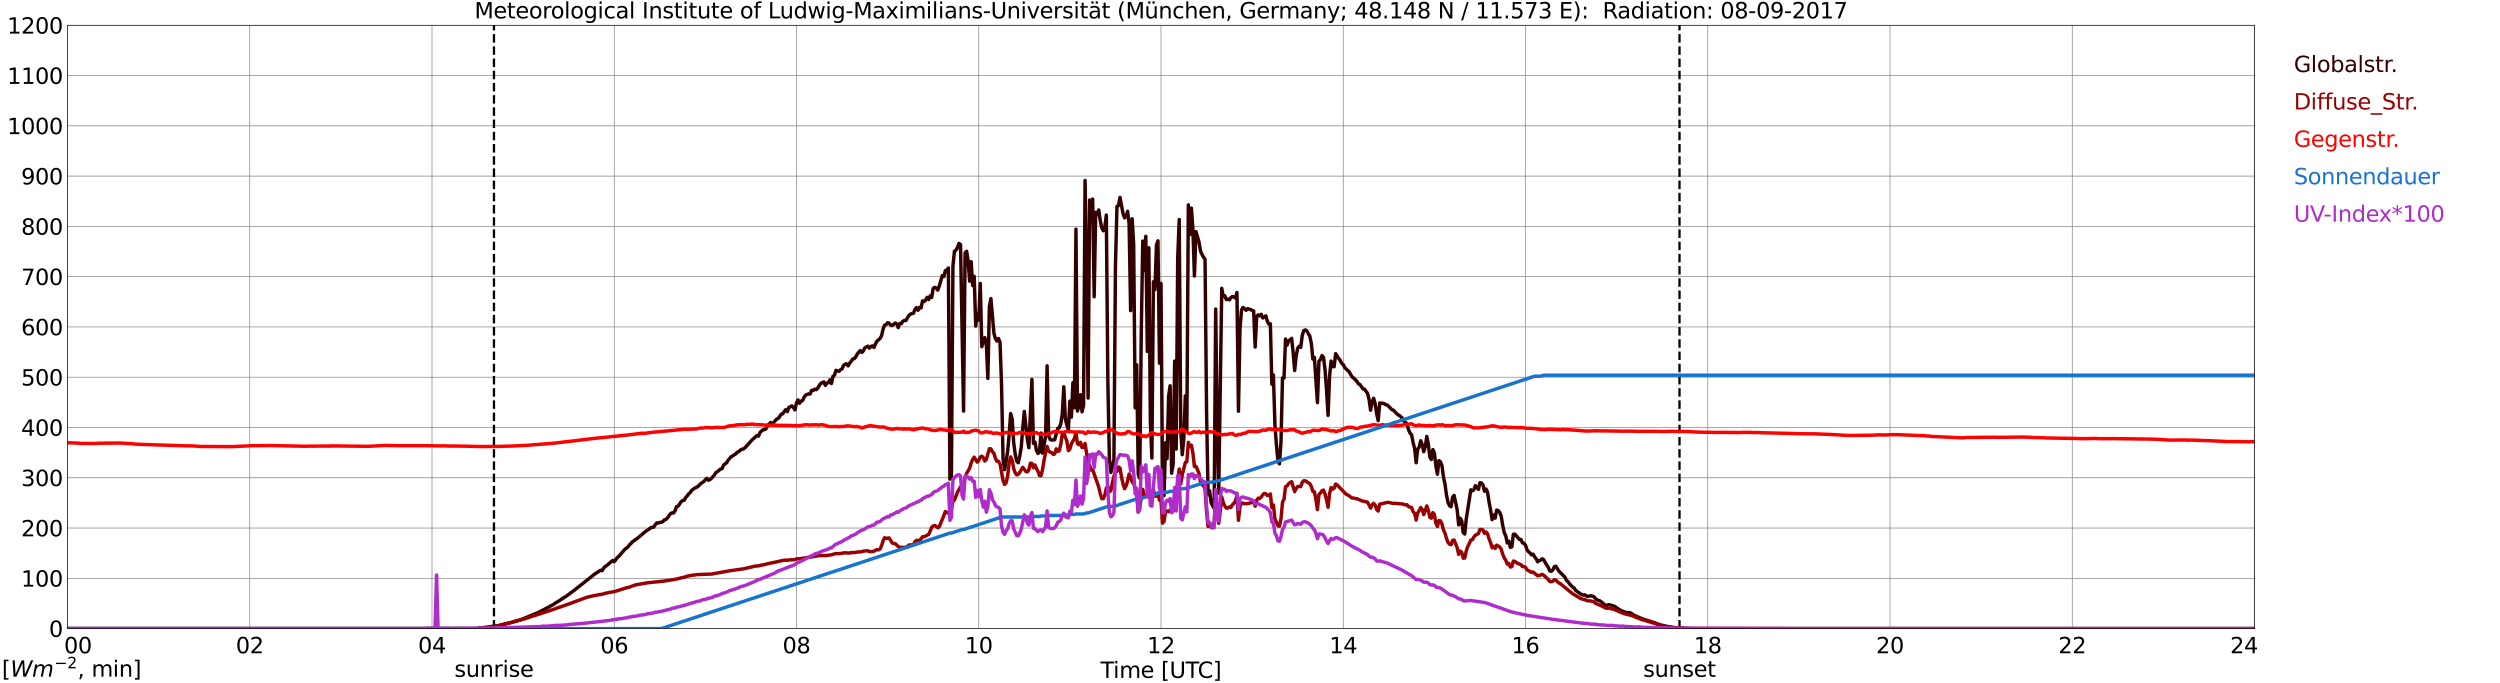 <?xml version="1.0" encoding="utf-8" standalone="no"?>
<!DOCTYPE svg PUBLIC "-//W3C//DTD SVG 1.1//EN"
  "http://www.w3.org/Graphics/SVG/1.1/DTD/svg11.dtd">
<svg xmlns:xlink="http://www.w3.org/1999/xlink" width="1085.4pt" height="296.64pt" viewBox="0 0 1085.4 296.64" xmlns="http://www.w3.org/2000/svg" version="1.1">
 <defs>
  <style type="text/css">*{stroke-linejoin: round; stroke-linecap: butt}</style>
 </defs>
 <g id="figure_1">
  <g id="patch_1">
   <path d="M 0 296.64 
L 1085.4 296.64 
L 1085.4 0 
L 0 0 
z
" style="fill: #ffffff"/>
  </g>
  <g id="axes_1">
   <g id="patch_2">
    <path d="M 29.306 272.909 
L 978.814 272.909 
L 978.814 10.976 
L 29.306 10.976 
z
" style="fill: #ffffff"/>
   </g>
   <g id="patch_3">
    <path d="M 978.814 272.909 
L 978.814 272.909 
L 978.814 10.976 
L 978.814 10.976 
z
" clip-path="url(#paa48cc15d0)" style="fill: #d3d3d3; opacity: 0.25; stroke: #d3d3d3; stroke-linejoin: miter"/>
   </g>
   <g id="matplotlib.axis_1">
    <g id="xtick_1">
     <g id="line2d_1">
      <path d="M 29.306 272.909 
L 29.306 10.976 
" clip-path="url(#paa48cc15d0)" style="fill: none; stroke: #808080; stroke-width: 0.3; stroke-linecap: square"/>
     </g>
     <g id="line2d_2"/>
     <g id="text_1">
      <!--    00 -->
      <g transform="translate(18.733 283.627) scale(0.095 -0.095)">
       <defs>
        <path id="DejaVuSans-20" transform="scale(0.016)"/>
        <path id="DejaVuSans-30" d="M 2034 4250 
Q 1547 4250 1301 3770 
Q 1056 3291 1056 2328 
Q 1056 1369 1301 889 
Q 1547 409 2034 409 
Q 2525 409 2770 889 
Q 3016 1369 3016 2328 
Q 3016 3291 2770 3770 
Q 2525 4250 2034 4250 
z
M 2034 4750 
Q 2819 4750 3233 4129 
Q 3647 3509 3647 2328 
Q 3647 1150 3233 529 
Q 2819 -91 2034 -91 
Q 1250 -91 836 529 
Q 422 1150 422 2328 
Q 422 3509 836 4129 
Q 1250 4750 2034 4750 
z
" transform="scale(0.016)"/>
       </defs>
       <use xlink:href="#DejaVuSans-20"/>
       <use xlink:href="#DejaVuSans-20" transform="translate(31.787 0)"/>
       <use xlink:href="#DejaVuSans-20" transform="translate(63.574 0)"/>
       <use xlink:href="#DejaVuSans-30" transform="translate(95.361 0)"/>
       <use xlink:href="#DejaVuSans-30" transform="translate(158.984 0)"/>
      </g>
     </g>
    </g>
    <g id="xtick_2">
     <g id="line2d_3">
      <path d="M 108.431 272.909 
L 108.431 10.976 
" clip-path="url(#paa48cc15d0)" style="fill: none; stroke: #808080; stroke-width: 0.3; stroke-linecap: square"/>
     </g>
     <g id="line2d_4"/>
     <g id="text_2">
      <!-- 02 -->
      <g transform="translate(102.387 283.627) scale(0.095 -0.095)">
       <defs>
        <path id="DejaVuSans-32" d="M 1228 531 
L 3431 531 
L 3431 0 
L 469 0 
L 469 531 
Q 828 903 1448 1529 
Q 2069 2156 2228 2338 
Q 2531 2678 2651 2914 
Q 2772 3150 2772 3378 
Q 2772 3750 2511 3984 
Q 2250 4219 1831 4219 
Q 1534 4219 1204 4116 
Q 875 4013 500 3803 
L 500 4441 
Q 881 4594 1212 4672 
Q 1544 4750 1819 4750 
Q 2544 4750 2975 4387 
Q 3406 4025 3406 3419 
Q 3406 3131 3298 2873 
Q 3191 2616 2906 2266 
Q 2828 2175 2409 1742 
Q 1991 1309 1228 531 
z
" transform="scale(0.016)"/>
       </defs>
       <use xlink:href="#DejaVuSans-30"/>
       <use xlink:href="#DejaVuSans-32" transform="translate(63.623 0)"/>
      </g>
     </g>
    </g>
    <g id="xtick_3">
     <g id="line2d_5">
      <path d="M 187.557 272.909 
L 187.557 10.976 
" clip-path="url(#paa48cc15d0)" style="fill: none; stroke: #808080; stroke-width: 0.3; stroke-linecap: square"/>
     </g>
     <g id="line2d_6"/>
     <g id="text_3">
      <!-- 04 -->
      <g transform="translate(181.513 283.627) scale(0.095 -0.095)">
       <defs>
        <path id="DejaVuSans-34" d="M 2419 4116 
L 825 1625 
L 2419 1625 
L 2419 4116 
z
M 2253 4666 
L 3047 4666 
L 3047 1625 
L 3713 1625 
L 3713 1100 
L 3047 1100 
L 3047 0 
L 2419 0 
L 2419 1100 
L 313 1100 
L 313 1709 
L 2253 4666 
z
" transform="scale(0.016)"/>
       </defs>
       <use xlink:href="#DejaVuSans-30"/>
       <use xlink:href="#DejaVuSans-34" transform="translate(63.623 0)"/>
      </g>
     </g>
    </g>
    <g id="xtick_4">
     <g id="line2d_7">
      <path d="M 266.683 272.909 
L 266.683 10.976 
" clip-path="url(#paa48cc15d0)" style="fill: none; stroke: #808080; stroke-width: 0.3; stroke-linecap: square"/>
     </g>
     <g id="line2d_8"/>
     <g id="text_4">
      <!-- 06 -->
      <g transform="translate(260.638 283.627) scale(0.095 -0.095)">
       <defs>
        <path id="DejaVuSans-36" d="M 2113 2584 
Q 1688 2584 1439 2293 
Q 1191 2003 1191 1497 
Q 1191 994 1439 701 
Q 1688 409 2113 409 
Q 2538 409 2786 701 
Q 3034 994 3034 1497 
Q 3034 2003 2786 2293 
Q 2538 2584 2113 2584 
z
M 3366 4563 
L 3366 3988 
Q 3128 4100 2886 4159 
Q 2644 4219 2406 4219 
Q 1781 4219 1451 3797 
Q 1122 3375 1075 2522 
Q 1259 2794 1537 2939 
Q 1816 3084 2150 3084 
Q 2853 3084 3261 2657 
Q 3669 2231 3669 1497 
Q 3669 778 3244 343 
Q 2819 -91 2113 -91 
Q 1303 -91 875 529 
Q 447 1150 447 2328 
Q 447 3434 972 4092 
Q 1497 4750 2381 4750 
Q 2619 4750 2861 4703 
Q 3103 4656 3366 4563 
z
" transform="scale(0.016)"/>
       </defs>
       <use xlink:href="#DejaVuSans-30"/>
       <use xlink:href="#DejaVuSans-36" transform="translate(63.623 0)"/>
      </g>
     </g>
    </g>
    <g id="xtick_5">
     <g id="line2d_9">
      <path d="M 345.808 272.909 
L 345.808 10.976 
" clip-path="url(#paa48cc15d0)" style="fill: none; stroke: #808080; stroke-width: 0.3; stroke-linecap: square"/>
     </g>
     <g id="line2d_10"/>
     <g id="text_5">
      <!-- 08 -->
      <g transform="translate(339.764 283.627) scale(0.095 -0.095)">
       <defs>
        <path id="DejaVuSans-38" d="M 2034 2216 
Q 1584 2216 1326 1975 
Q 1069 1734 1069 1313 
Q 1069 891 1326 650 
Q 1584 409 2034 409 
Q 2484 409 2743 651 
Q 3003 894 3003 1313 
Q 3003 1734 2745 1975 
Q 2488 2216 2034 2216 
z
M 1403 2484 
Q 997 2584 770 2862 
Q 544 3141 544 3541 
Q 544 4100 942 4425 
Q 1341 4750 2034 4750 
Q 2731 4750 3128 4425 
Q 3525 4100 3525 3541 
Q 3525 3141 3298 2862 
Q 3072 2584 2669 2484 
Q 3125 2378 3379 2068 
Q 3634 1759 3634 1313 
Q 3634 634 3220 271 
Q 2806 -91 2034 -91 
Q 1263 -91 848 271 
Q 434 634 434 1313 
Q 434 1759 690 2068 
Q 947 2378 1403 2484 
z
M 1172 3481 
Q 1172 3119 1398 2916 
Q 1625 2713 2034 2713 
Q 2441 2713 2670 2916 
Q 2900 3119 2900 3481 
Q 2900 3844 2670 4047 
Q 2441 4250 2034 4250 
Q 1625 4250 1398 4047 
Q 1172 3844 1172 3481 
z
" transform="scale(0.016)"/>
       </defs>
       <use xlink:href="#DejaVuSans-30"/>
       <use xlink:href="#DejaVuSans-38" transform="translate(63.623 0)"/>
      </g>
     </g>
    </g>
    <g id="xtick_6">
     <g id="line2d_11">
      <path d="M 424.934 272.909 
L 424.934 10.976 
" clip-path="url(#paa48cc15d0)" style="fill: none; stroke: #808080; stroke-width: 0.3; stroke-linecap: square"/>
     </g>
     <g id="line2d_12"/>
     <g id="text_6">
      <!-- 10 -->
      <g transform="translate(418.89 283.627) scale(0.095 -0.095)">
       <defs>
        <path id="DejaVuSans-31" d="M 794 531 
L 1825 531 
L 1825 4091 
L 703 3866 
L 703 4441 
L 1819 4666 
L 2450 4666 
L 2450 531 
L 3481 531 
L 3481 0 
L 794 0 
L 794 531 
z
" transform="scale(0.016)"/>
       </defs>
       <use xlink:href="#DejaVuSans-31"/>
       <use xlink:href="#DejaVuSans-30" transform="translate(63.623 0)"/>
      </g>
     </g>
    </g>
    <g id="xtick_7">
     <g id="line2d_13">
      <path d="M 504.06 272.909 
L 504.06 10.976 
" clip-path="url(#paa48cc15d0)" style="fill: none; stroke: #808080; stroke-width: 0.3; stroke-linecap: square"/>
     </g>
     <g id="line2d_14"/>
     <g id="text_7">
      <!-- 12 -->
      <g transform="translate(498.015 283.627) scale(0.095 -0.095)">
       <use xlink:href="#DejaVuSans-31"/>
       <use xlink:href="#DejaVuSans-32" transform="translate(63.623 0)"/>
      </g>
     </g>
    </g>
    <g id="xtick_8">
     <g id="line2d_15">
      <path d="M 583.185 272.909 
L 583.185 10.976 
" clip-path="url(#paa48cc15d0)" style="fill: none; stroke: #808080; stroke-width: 0.3; stroke-linecap: square"/>
     </g>
     <g id="line2d_16"/>
     <g id="text_8">
      <!-- 14 -->
      <g transform="translate(577.141 283.627) scale(0.095 -0.095)">
       <use xlink:href="#DejaVuSans-31"/>
       <use xlink:href="#DejaVuSans-34" transform="translate(63.623 0)"/>
      </g>
     </g>
    </g>
    <g id="xtick_9">
     <g id="line2d_17">
      <path d="M 662.311 272.909 
L 662.311 10.976 
" clip-path="url(#paa48cc15d0)" style="fill: none; stroke: #808080; stroke-width: 0.3; stroke-linecap: square"/>
     </g>
     <g id="line2d_18"/>
     <g id="text_9">
      <!-- 16 -->
      <g transform="translate(656.267 283.627) scale(0.095 -0.095)">
       <use xlink:href="#DejaVuSans-31"/>
       <use xlink:href="#DejaVuSans-36" transform="translate(63.623 0)"/>
      </g>
     </g>
    </g>
    <g id="xtick_10">
     <g id="line2d_19">
      <path d="M 741.437 272.909 
L 741.437 10.976 
" clip-path="url(#paa48cc15d0)" style="fill: none; stroke: #808080; stroke-width: 0.3; stroke-linecap: square"/>
     </g>
     <g id="line2d_20"/>
     <g id="text_10">
      <!-- 18 -->
      <g transform="translate(735.392 283.627) scale(0.095 -0.095)">
       <use xlink:href="#DejaVuSans-31"/>
       <use xlink:href="#DejaVuSans-38" transform="translate(63.623 0)"/>
      </g>
     </g>
    </g>
    <g id="xtick_11">
     <g id="line2d_21">
      <path d="M 820.562 272.909 
L 820.562 10.976 
" clip-path="url(#paa48cc15d0)" style="fill: none; stroke: #808080; stroke-width: 0.3; stroke-linecap: square"/>
     </g>
     <g id="line2d_22"/>
     <g id="text_11">
      <!-- 20 -->
      <g transform="translate(814.518 283.627) scale(0.095 -0.095)">
       <use xlink:href="#DejaVuSans-32"/>
       <use xlink:href="#DejaVuSans-30" transform="translate(63.623 0)"/>
      </g>
     </g>
    </g>
    <g id="xtick_12">
     <g id="line2d_23">
      <path d="M 899.688 272.909 
L 899.688 10.976 
" clip-path="url(#paa48cc15d0)" style="fill: none; stroke: #808080; stroke-width: 0.3; stroke-linecap: square"/>
     </g>
     <g id="line2d_24"/>
     <g id="text_12">
      <!-- 22 -->
      <g transform="translate(893.644 283.627) scale(0.095 -0.095)">
       <use xlink:href="#DejaVuSans-32"/>
       <use xlink:href="#DejaVuSans-32" transform="translate(63.623 0)"/>
      </g>
     </g>
    </g>
    <g id="xtick_13">
     <g id="line2d_25">
      <path d="M 978.814 272.909 
L 978.814 10.976 
" clip-path="url(#paa48cc15d0)" style="fill: none; stroke: #808080; stroke-width: 0.3; stroke-linecap: square"/>
     </g>
     <g id="line2d_26"/>
     <g id="text_13">
      <!-- 24    -->
      <g transform="translate(968.241 283.627) scale(0.095 -0.095)">
       <use xlink:href="#DejaVuSans-32"/>
       <use xlink:href="#DejaVuSans-34" transform="translate(63.623 0)"/>
       <use xlink:href="#DejaVuSans-20" transform="translate(127.246 0)"/>
       <use xlink:href="#DejaVuSans-20" transform="translate(159.033 0)"/>
       <use xlink:href="#DejaVuSans-20" transform="translate(190.82 0)"/>
      </g>
     </g>
    </g>
    <g id="text_14">
     <!-- Time [UTC] -->
     <g transform="translate(477.806 294.322) scale(0.095 -0.095)">
      <defs>
       <path id="DejaVuSans-54" d="M -19 4666 
L 3928 4666 
L 3928 4134 
L 2272 4134 
L 2272 0 
L 1638 0 
L 1638 4134 
L -19 4134 
L -19 4666 
z
" transform="scale(0.016)"/>
       <path id="DejaVuSans-69" d="M 603 3500 
L 1178 3500 
L 1178 0 
L 603 0 
L 603 3500 
z
M 603 4863 
L 1178 4863 
L 1178 4134 
L 603 4134 
L 603 4863 
z
" transform="scale(0.016)"/>
       <path id="DejaVuSans-6d" d="M 3328 2828 
Q 3544 3216 3844 3400 
Q 4144 3584 4550 3584 
Q 5097 3584 5394 3201 
Q 5691 2819 5691 2113 
L 5691 0 
L 5113 0 
L 5113 2094 
Q 5113 2597 4934 2840 
Q 4756 3084 4391 3084 
Q 3944 3084 3684 2787 
Q 3425 2491 3425 1978 
L 3425 0 
L 2847 0 
L 2847 2094 
Q 2847 2600 2669 2842 
Q 2491 3084 2119 3084 
Q 1678 3084 1418 2786 
Q 1159 2488 1159 1978 
L 1159 0 
L 581 0 
L 581 3500 
L 1159 3500 
L 1159 2956 
Q 1356 3278 1631 3431 
Q 1906 3584 2284 3584 
Q 2666 3584 2933 3390 
Q 3200 3197 3328 2828 
z
" transform="scale(0.016)"/>
       <path id="DejaVuSans-65" d="M 3597 1894 
L 3597 1613 
L 953 1613 
Q 991 1019 1311 708 
Q 1631 397 2203 397 
Q 2534 397 2845 478 
Q 3156 559 3463 722 
L 3463 178 
Q 3153 47 2828 -22 
Q 2503 -91 2169 -91 
Q 1331 -91 842 396 
Q 353 884 353 1716 
Q 353 2575 817 3079 
Q 1281 3584 2069 3584 
Q 2775 3584 3186 3129 
Q 3597 2675 3597 1894 
z
M 3022 2063 
Q 3016 2534 2758 2815 
Q 2500 3097 2075 3097 
Q 1594 3097 1305 2825 
Q 1016 2553 972 2059 
L 3022 2063 
z
" transform="scale(0.016)"/>
       <path id="DejaVuSans-5b" d="M 550 4863 
L 1875 4863 
L 1875 4416 
L 1125 4416 
L 1125 -397 
L 1875 -397 
L 1875 -844 
L 550 -844 
L 550 4863 
z
" transform="scale(0.016)"/>
       <path id="DejaVuSans-55" d="M 556 4666 
L 1191 4666 
L 1191 1831 
Q 1191 1081 1462 751 
Q 1734 422 2344 422 
Q 2950 422 3222 751 
Q 3494 1081 3494 1831 
L 3494 4666 
L 4128 4666 
L 4128 1753 
Q 4128 841 3676 375 
Q 3225 -91 2344 -91 
Q 1459 -91 1007 375 
Q 556 841 556 1753 
L 556 4666 
z
" transform="scale(0.016)"/>
       <path id="DejaVuSans-43" d="M 4122 4306 
L 4122 3641 
Q 3803 3938 3442 4084 
Q 3081 4231 2675 4231 
Q 1875 4231 1450 3742 
Q 1025 3253 1025 2328 
Q 1025 1406 1450 917 
Q 1875 428 2675 428 
Q 3081 428 3442 575 
Q 3803 722 4122 1019 
L 4122 359 
Q 3791 134 3420 21 
Q 3050 -91 2638 -91 
Q 1578 -91 968 557 
Q 359 1206 359 2328 
Q 359 3453 968 4101 
Q 1578 4750 2638 4750 
Q 3056 4750 3426 4639 
Q 3797 4528 4122 4306 
z
" transform="scale(0.016)"/>
       <path id="DejaVuSans-5d" d="M 1947 4863 
L 1947 -844 
L 622 -844 
L 622 -397 
L 1369 -397 
L 1369 4416 
L 622 4416 
L 622 4863 
L 1947 4863 
z
" transform="scale(0.016)"/>
      </defs>
      <use xlink:href="#DejaVuSans-54"/>
      <use xlink:href="#DejaVuSans-69" transform="translate(57.959 0)"/>
      <use xlink:href="#DejaVuSans-6d" transform="translate(85.742 0)"/>
      <use xlink:href="#DejaVuSans-65" transform="translate(183.154 0)"/>
      <use xlink:href="#DejaVuSans-20" transform="translate(244.678 0)"/>
      <use xlink:href="#DejaVuSans-5b" transform="translate(276.465 0)"/>
      <use xlink:href="#DejaVuSans-55" transform="translate(315.479 0)"/>
      <use xlink:href="#DejaVuSans-54" transform="translate(388.672 0)"/>
      <use xlink:href="#DejaVuSans-43" transform="translate(443.881 0)"/>
      <use xlink:href="#DejaVuSans-5d" transform="translate(513.705 0)"/>
     </g>
    </g>
   </g>
   <g id="matplotlib.axis_2">
    <g id="ytick_1">
     <g id="line2d_27">
      <path d="M 29.306 272.909 
L 978.814 272.909 
" clip-path="url(#paa48cc15d0)" style="fill: none; stroke: #808080; stroke-width: 0.3; stroke-linecap: square"/>
     </g>
     <g id="line2d_28"/>
     <g id="text_15">
      <!-- 0 -->
      <g transform="translate(21.261 276.518) scale(0.095 -0.095)">
       <use xlink:href="#DejaVuSans-30"/>
      </g>
     </g>
    </g>
    <g id="ytick_2">
     <g id="line2d_29">
      <path d="M 29.306 251.081 
L 978.814 251.081 
" clip-path="url(#paa48cc15d0)" style="fill: none; stroke: #808080; stroke-width: 0.3; stroke-linecap: square"/>
     </g>
     <g id="line2d_30"/>
     <g id="text_16">
      <!-- 100 -->
      <g transform="translate(9.173 254.69) scale(0.095 -0.095)">
       <use xlink:href="#DejaVuSans-31"/>
       <use xlink:href="#DejaVuSans-30" transform="translate(63.623 0)"/>
       <use xlink:href="#DejaVuSans-30" transform="translate(127.246 0)"/>
      </g>
     </g>
    </g>
    <g id="ytick_3">
     <g id="line2d_31">
      <path d="M 29.306 229.253 
L 978.814 229.253 
" clip-path="url(#paa48cc15d0)" style="fill: none; stroke: #808080; stroke-width: 0.3; stroke-linecap: square"/>
     </g>
     <g id="line2d_32"/>
     <g id="text_17">
      <!-- 200 -->
      <g transform="translate(9.173 232.863) scale(0.095 -0.095)">
       <use xlink:href="#DejaVuSans-32"/>
       <use xlink:href="#DejaVuSans-30" transform="translate(63.623 0)"/>
       <use xlink:href="#DejaVuSans-30" transform="translate(127.246 0)"/>
      </g>
     </g>
    </g>
    <g id="ytick_4">
     <g id="line2d_33">
      <path d="M 29.306 207.426 
L 978.814 207.426 
" clip-path="url(#paa48cc15d0)" style="fill: none; stroke: #808080; stroke-width: 0.3; stroke-linecap: square"/>
     </g>
     <g id="line2d_34"/>
     <g id="text_18">
      <!-- 300 -->
      <g transform="translate(9.173 211.035) scale(0.095 -0.095)">
       <defs>
        <path id="DejaVuSans-33" d="M 2597 2516 
Q 3050 2419 3304 2112 
Q 3559 1806 3559 1356 
Q 3559 666 3084 287 
Q 2609 -91 1734 -91 
Q 1441 -91 1130 -33 
Q 819 25 488 141 
L 488 750 
Q 750 597 1062 519 
Q 1375 441 1716 441 
Q 2309 441 2620 675 
Q 2931 909 2931 1356 
Q 2931 1769 2642 2001 
Q 2353 2234 1838 2234 
L 1294 2234 
L 1294 2753 
L 1863 2753 
Q 2328 2753 2575 2939 
Q 2822 3125 2822 3475 
Q 2822 3834 2567 4026 
Q 2313 4219 1838 4219 
Q 1578 4219 1281 4162 
Q 984 4106 628 3988 
L 628 4550 
Q 988 4650 1302 4700 
Q 1616 4750 1894 4750 
Q 2613 4750 3031 4423 
Q 3450 4097 3450 3541 
Q 3450 3153 3228 2886 
Q 3006 2619 2597 2516 
z
" transform="scale(0.016)"/>
       </defs>
       <use xlink:href="#DejaVuSans-33"/>
       <use xlink:href="#DejaVuSans-30" transform="translate(63.623 0)"/>
       <use xlink:href="#DejaVuSans-30" transform="translate(127.246 0)"/>
      </g>
     </g>
    </g>
    <g id="ytick_5">
     <g id="line2d_35">
      <path d="M 29.306 185.598 
L 978.814 185.598 
" clip-path="url(#paa48cc15d0)" style="fill: none; stroke: #808080; stroke-width: 0.3; stroke-linecap: square"/>
     </g>
     <g id="line2d_36"/>
     <g id="text_19">
      <!-- 400 -->
      <g transform="translate(9.173 189.207) scale(0.095 -0.095)">
       <use xlink:href="#DejaVuSans-34"/>
       <use xlink:href="#DejaVuSans-30" transform="translate(63.623 0)"/>
       <use xlink:href="#DejaVuSans-30" transform="translate(127.246 0)"/>
      </g>
     </g>
    </g>
    <g id="ytick_6">
     <g id="line2d_37">
      <path d="M 29.306 163.77 
L 978.814 163.77 
" clip-path="url(#paa48cc15d0)" style="fill: none; stroke: #808080; stroke-width: 0.3; stroke-linecap: square"/>
     </g>
     <g id="line2d_38"/>
     <g id="text_20">
      <!-- 500 -->
      <g transform="translate(9.173 167.379) scale(0.095 -0.095)">
       <defs>
        <path id="DejaVuSans-35" d="M 691 4666 
L 3169 4666 
L 3169 4134 
L 1269 4134 
L 1269 2991 
Q 1406 3038 1543 3061 
Q 1681 3084 1819 3084 
Q 2600 3084 3056 2656 
Q 3513 2228 3513 1497 
Q 3513 744 3044 326 
Q 2575 -91 1722 -91 
Q 1428 -91 1123 -41 
Q 819 9 494 109 
L 494 744 
Q 775 591 1075 516 
Q 1375 441 1709 441 
Q 2250 441 2565 725 
Q 2881 1009 2881 1497 
Q 2881 1984 2565 2268 
Q 2250 2553 1709 2553 
Q 1456 2553 1204 2497 
Q 953 2441 691 2322 
L 691 4666 
z
" transform="scale(0.016)"/>
       </defs>
       <use xlink:href="#DejaVuSans-35"/>
       <use xlink:href="#DejaVuSans-30" transform="translate(63.623 0)"/>
       <use xlink:href="#DejaVuSans-30" transform="translate(127.246 0)"/>
      </g>
     </g>
    </g>
    <g id="ytick_7">
     <g id="line2d_39">
      <path d="M 29.306 141.942 
L 978.814 141.942 
" clip-path="url(#paa48cc15d0)" style="fill: none; stroke: #808080; stroke-width: 0.3; stroke-linecap: square"/>
     </g>
     <g id="line2d_40"/>
     <g id="text_21">
      <!-- 600 -->
      <g transform="translate(9.173 145.551) scale(0.095 -0.095)">
       <use xlink:href="#DejaVuSans-36"/>
       <use xlink:href="#DejaVuSans-30" transform="translate(63.623 0)"/>
       <use xlink:href="#DejaVuSans-30" transform="translate(127.246 0)"/>
      </g>
     </g>
    </g>
    <g id="ytick_8">
     <g id="line2d_41">
      <path d="M 29.306 120.114 
L 978.814 120.114 
" clip-path="url(#paa48cc15d0)" style="fill: none; stroke: #808080; stroke-width: 0.3; stroke-linecap: square"/>
     </g>
     <g id="line2d_42"/>
     <g id="text_22">
      <!-- 700 -->
      <g transform="translate(9.173 123.724) scale(0.095 -0.095)">
       <defs>
        <path id="DejaVuSans-37" d="M 525 4666 
L 3525 4666 
L 3525 4397 
L 1831 0 
L 1172 0 
L 2766 4134 
L 525 4134 
L 525 4666 
z
" transform="scale(0.016)"/>
       </defs>
       <use xlink:href="#DejaVuSans-37"/>
       <use xlink:href="#DejaVuSans-30" transform="translate(63.623 0)"/>
       <use xlink:href="#DejaVuSans-30" transform="translate(127.246 0)"/>
      </g>
     </g>
    </g>
    <g id="ytick_9">
     <g id="line2d_43">
      <path d="M 29.306 98.287 
L 978.814 98.287 
" clip-path="url(#paa48cc15d0)" style="fill: none; stroke: #808080; stroke-width: 0.3; stroke-linecap: square"/>
     </g>
     <g id="line2d_44"/>
     <g id="text_23">
      <!-- 800 -->
      <g transform="translate(9.173 101.896) scale(0.095 -0.095)">
       <use xlink:href="#DejaVuSans-38"/>
       <use xlink:href="#DejaVuSans-30" transform="translate(63.623 0)"/>
       <use xlink:href="#DejaVuSans-30" transform="translate(127.246 0)"/>
      </g>
     </g>
    </g>
    <g id="ytick_10">
     <g id="line2d_45">
      <path d="M 29.306 76.459 
L 978.814 76.459 
" clip-path="url(#paa48cc15d0)" style="fill: none; stroke: #808080; stroke-width: 0.3; stroke-linecap: square"/>
     </g>
     <g id="line2d_46"/>
     <g id="text_24">
      <!-- 900 -->
      <g transform="translate(9.173 80.068) scale(0.095 -0.095)">
       <defs>
        <path id="DejaVuSans-39" d="M 703 97 
L 703 672 
Q 941 559 1184 500 
Q 1428 441 1663 441 
Q 2288 441 2617 861 
Q 2947 1281 2994 2138 
Q 2813 1869 2534 1725 
Q 2256 1581 1919 1581 
Q 1219 1581 811 2004 
Q 403 2428 403 3163 
Q 403 3881 828 4315 
Q 1253 4750 1959 4750 
Q 2769 4750 3195 4129 
Q 3622 3509 3622 2328 
Q 3622 1225 3098 567 
Q 2575 -91 1691 -91 
Q 1453 -91 1209 -44 
Q 966 3 703 97 
z
M 1959 2075 
Q 2384 2075 2632 2365 
Q 2881 2656 2881 3163 
Q 2881 3666 2632 3958 
Q 2384 4250 1959 4250 
Q 1534 4250 1286 3958 
Q 1038 3666 1038 3163 
Q 1038 2656 1286 2365 
Q 1534 2075 1959 2075 
z
" transform="scale(0.016)"/>
       </defs>
       <use xlink:href="#DejaVuSans-39"/>
       <use xlink:href="#DejaVuSans-30" transform="translate(63.623 0)"/>
       <use xlink:href="#DejaVuSans-30" transform="translate(127.246 0)"/>
      </g>
     </g>
    </g>
    <g id="ytick_11">
     <g id="line2d_47">
      <path d="M 29.306 54.631 
L 978.814 54.631 
" clip-path="url(#paa48cc15d0)" style="fill: none; stroke: #808080; stroke-width: 0.3; stroke-linecap: square"/>
     </g>
     <g id="line2d_48"/>
     <g id="text_25">
      <!-- 1000 -->
      <g transform="translate(3.128 58.24) scale(0.095 -0.095)">
       <use xlink:href="#DejaVuSans-31"/>
       <use xlink:href="#DejaVuSans-30" transform="translate(63.623 0)"/>
       <use xlink:href="#DejaVuSans-30" transform="translate(127.246 0)"/>
       <use xlink:href="#DejaVuSans-30" transform="translate(190.869 0)"/>
      </g>
     </g>
    </g>
    <g id="ytick_12">
     <g id="line2d_49">
      <path d="M 29.306 32.803 
L 978.814 32.803 
" clip-path="url(#paa48cc15d0)" style="fill: none; stroke: #808080; stroke-width: 0.3; stroke-linecap: square"/>
     </g>
     <g id="line2d_50"/>
     <g id="text_26">
      <!-- 1100 -->
      <g transform="translate(3.128 36.413) scale(0.095 -0.095)">
       <use xlink:href="#DejaVuSans-31"/>
       <use xlink:href="#DejaVuSans-31" transform="translate(63.623 0)"/>
       <use xlink:href="#DejaVuSans-30" transform="translate(127.246 0)"/>
       <use xlink:href="#DejaVuSans-30" transform="translate(190.869 0)"/>
      </g>
     </g>
    </g>
    <g id="ytick_13">
     <g id="line2d_51">
      <path d="M 29.306 10.976 
L 978.814 10.976 
" clip-path="url(#paa48cc15d0)" style="fill: none; stroke: #808080; stroke-width: 0.3; stroke-linecap: square"/>
     </g>
     <g id="line2d_52"/>
     <g id="text_27">
      <!-- 1200 -->
      <g transform="translate(3.128 14.585) scale(0.095 -0.095)">
       <use xlink:href="#DejaVuSans-31"/>
       <use xlink:href="#DejaVuSans-32" transform="translate(63.623 0)"/>
       <use xlink:href="#DejaVuSans-30" transform="translate(127.246 0)"/>
       <use xlink:href="#DejaVuSans-30" transform="translate(190.869 0)"/>
      </g>
     </g>
    </g>
   </g>
   <g id="line2d_53">
    <path d="M 214.46 272.909 
L 214.46 10.976 
" clip-path="url(#paa48cc15d0)" style="fill: none; stroke-dasharray: 3.7,1.6; stroke-dashoffset: 0; stroke: #000000"/>
   </g>
   <g id="line2d_54">
    <path d="M 729.172 272.909 
L 729.172 10.976 
" clip-path="url(#paa48cc15d0)" style="fill: none; stroke-dasharray: 3.7,1.6; stroke-dashoffset: 0; stroke: #000000"/>
   </g>
   <g id="line2d_55">
    <path d="M 29.306 272.909 
L 146.016 272.909 
M 147.335 272.909 
L 188.876 272.909 
M 190.195 272.909 
L 207.339 272.909 
L 207.998 272.634 
L 209.317 272.544 
L 212.614 272.219 
L 213.273 271.981 
L 214.592 271.863 
L 216.57 271.597 
L 217.889 271.182 
L 218.548 271.093 
L 219.207 270.857 
L 220.526 270.591 
L 221.845 270.263 
L 222.504 270.117 
L 223.823 269.641 
L 225.142 269.288 
L 226.461 268.901 
L 229.098 267.836 
L 233.714 265.911 
L 238.329 263.512 
L 239.648 262.741 
L 240.308 262.445 
L 240.967 261.912 
L 242.286 261.141 
L 244.264 259.81 
L 245.583 259.039 
L 249.539 256.108 
L 258.111 249.296 
L 260.748 247.578 
L 261.408 247.754 
L 262.067 246.659 
L 262.726 245.978 
L 263.386 245.563 
L 266.023 243.313 
L 266.683 243.876 
L 268.002 242.068 
L 268.661 241.536 
L 271.298 238.484 
L 272.617 237.478 
L 273.277 236.559 
L 273.936 235.967 
L 274.595 235.197 
L 275.255 234.782 
L 275.914 234.221 
L 276.573 233.835 
L 280.53 230.517 
L 281.849 229.659 
L 282.508 229.096 
L 283.827 228.83 
L 284.486 227.793 
L 285.145 227.022 
L 285.805 227.112 
L 286.464 226.787 
L 287.124 226.787 
L 287.783 226.49 
L 288.442 225.691 
L 289.102 225.573 
L 289.761 224.862 
L 291.08 223.054 
L 291.739 222.67 
L 292.399 222.729 
L 293.058 221.782 
L 293.717 219.974 
L 294.377 219.826 
L 295.696 217.842 
L 296.355 217.338 
L 297.014 217.22 
L 297.674 216.034 
L 298.333 215.325 
L 298.992 214.406 
L 299.652 213.873 
L 300.311 212.867 
L 301.63 211.918 
L 302.949 211.267 
L 304.267 209.934 
L 305.586 209.045 
L 306.246 208.277 
L 306.905 207.683 
L 307.564 208.484 
L 308.224 208.216 
L 308.883 207.655 
L 310.202 206.173 
L 310.861 205.107 
L 311.521 204.721 
L 312.839 203.625 
L 313.499 203.477 
L 314.158 201.907 
L 315.477 200.901 
L 316.136 199.805 
L 317.455 198.264 
L 318.114 197.939 
L 318.774 197.435 
L 319.433 197.081 
L 320.093 196.339 
L 320.752 196.045 
L 321.411 195.451 
L 322.071 195.036 
L 322.73 194.977 
L 323.39 194.445 
L 326.686 190.832 
L 328.005 189.675 
L 328.665 189.055 
L 329.324 189.35 
L 329.983 187.722 
L 331.302 186.567 
L 331.961 186.508 
L 332.621 186.093 
L 333.28 184.642 
L 334.599 183.428 
L 335.258 183.989 
L 335.918 183.398 
L 337.236 181.918 
L 337.896 181.68 
L 339.215 179.785 
L 339.874 179.637 
L 340.533 178.569 
L 341.193 177.829 
L 341.852 178.718 
L 342.512 176.851 
L 343.171 176.616 
L 343.83 176.201 
L 344.49 176.941 
L 345.149 177.947 
L 345.808 174.926 
L 346.468 173.654 
L 347.127 175.075 
L 347.787 174.127 
L 348.446 173.889 
L 349.105 172.468 
L 349.765 171.521 
L 351.083 171.017 
L 351.743 171.047 
L 352.402 169.447 
L 353.062 169.478 
L 353.721 168.974 
L 354.38 169.181 
L 355.04 168.47 
L 355.699 167.345 
L 356.359 166.457 
L 357.677 165.776 
L 358.337 167.315 
L 358.996 166.309 
L 359.655 166.132 
L 360.315 164.888 
L 360.974 166.516 
L 361.634 163.405 
L 362.293 162.903 
L 362.952 160.771 
L 364.271 161.214 
L 364.93 160.502 
L 365.59 160.149 
L 366.249 158.638 
L 366.909 158.075 
L 367.568 157.986 
L 368.227 158.846 
L 368.887 157.689 
L 369.546 156.89 
L 370.206 155.853 
L 370.865 155.735 
L 371.524 154.995 
L 372.184 153.692 
L 373.502 152.21 
L 374.162 153.011 
L 374.821 152.33 
L 375.481 150.996 
L 376.799 150.285 
L 377.459 151.145 
L 378.118 150.405 
L 378.777 150.167 
L 379.437 150.879 
L 380.096 149.279 
L 380.756 148.124 
L 382.074 146.969 
L 382.734 145.814 
L 383.393 142.881 
L 384.053 141.163 
L 384.712 140.927 
L 385.371 140.126 
L 386.031 140.305 
L 386.69 141.194 
L 387.349 141.311 
L 388.668 140.246 
L 389.328 140.661 
L 389.987 142.23 
L 390.646 140.423 
L 391.306 140.513 
L 391.965 139.504 
L 392.624 139.12 
L 393.284 139.179 
L 394.603 136.959 
L 395.262 136.424 
L 395.921 136.099 
L 396.581 136.009 
L 397.24 134.351 
L 397.899 133.552 
L 398.559 134.706 
L 399.218 133.434 
L 399.878 133.7 
L 400.537 130.62 
L 401.196 130.917 
L 401.856 130.295 
L 402.515 129.11 
L 403.175 130.057 
L 403.834 128.457 
L 404.493 129.138 
L 405.153 125.229 
L 405.812 124.755 
L 406.471 125.021 
L 407.131 125.94 
L 407.79 124.192 
L 409.109 119.632 
L 409.768 120.106 
L 410.428 117.469 
L 411.087 117.262 
L 411.746 116.345 
L 412.406 208.008 
L 413.065 206.795 
L 413.725 115.544 
L 414.384 109.028 
L 415.043 108.644 
L 415.703 107.4 
L 416.362 105.682 
L 417.022 106.156 
L 418.34 178.482 
L 419 109.799 
L 419.659 109.089 
L 420.318 113.234 
L 420.978 122.062 
L 421.637 113.621 
L 422.297 123.987 
L 422.956 119.988 
L 423.615 141.578 
L 424.275 136.247 
L 424.934 138.913 
L 425.593 123.068 
L 426.253 150.523 
L 426.912 148.774 
L 427.572 146.583 
L 428.231 149.309 
L 428.89 164.294 
L 429.55 133.047 
L 430.209 129.614 
L 431.528 144.747 
L 432.187 147.056 
L 432.847 148.065 
L 433.506 146.969 
L 434.165 148.598 
L 434.825 166.9 
L 435.484 199.301 
L 436.144 203.892 
L 436.803 200.369 
L 437.462 196.073 
L 438.122 188.966 
L 438.781 179.547 
L 439.44 181.918 
L 440.1 192.105 
L 440.759 197.14 
L 441.419 200.22 
L 442.078 200.901 
L 442.737 198.088 
L 443.397 194.06 
L 444.056 185.5 
L 444.716 178.628 
L 446.034 190.653 
L 446.694 194.386 
L 448.012 164.739 
L 448.672 192.491 
L 449.331 191.928 
L 449.991 195.571 
L 450.65 196.874 
L 451.309 196.252 
L 451.969 188.018 
L 452.628 196.726 
L 453.947 189.557 
L 454.606 158.815 
L 455.266 189.114 
L 455.925 190.773 
L 456.584 191.039 
L 457.903 190.95 
L 459.222 185.914 
L 459.881 185.766 
L 460.541 184.02 
L 461.2 179.754 
L 461.859 167.937 
L 462.519 181.828 
L 463.178 184.524 
L 463.838 186.626 
L 464.497 174.158 
L 465.156 181.088 
L 465.816 166.132 
L 466.475 177.059 
L 467.134 99.492 
L 467.794 178.482 
L 468.453 175.904 
L 469.113 171.373 
L 469.772 178.777 
L 470.431 176.083 
L 471.091 78.345 
L 471.75 118.447 
L 472.409 172.824 
L 473.069 86.816 
L 473.728 95.997 
L 474.388 86.432 
L 475.047 128.843 
L 475.706 92.206 
L 476.366 93.214 
L 477.025 91.171 
L 477.685 95.79 
L 478.344 98.931 
L 479.003 100.173 
L 479.663 98.662 
L 480.322 93.391 
L 480.981 165.479 
L 481.641 199.153 
L 482.3 205.107 
L 482.96 202.709 
L 483.619 199.48 
L 484.278 115.782 
L 484.938 89.599 
L 485.597 89.305 
L 486.256 85.72 
L 487.575 92.71 
L 488.235 94.576 
L 488.894 94.043 
L 489.553 91.732 
L 490.213 97.182 
L 490.872 134.855 
L 491.532 94.96 
L 492.191 106.097 
L 492.85 177.059 
L 493.51 158.4 
L 494.169 205.876 
L 494.828 207.655 
L 495.488 144.363 
L 496.147 104.676 
L 496.807 117.53 
L 497.466 102.602 
L 498.125 152.596 
L 498.785 107.579 
L 499.444 183.042 
L 500.103 198.858 
L 500.763 122.328 
L 501.422 125.733 
L 502.082 106.335 
L 502.741 104.558 
L 503.4 157.689 
L 504.06 123.037 
L 504.719 210.883 
L 505.379 215.146 
L 506.038 192.194 
L 506.697 199.153 
L 507.357 171.966 
L 508.016 167.494 
L 508.675 205.433 
L 509.335 201.493 
L 509.994 156.772 
L 510.654 194.949 
L 511.313 112.049 
L 511.972 95.316 
L 512.632 186.774 
L 513.291 197.407 
L 513.95 190.625 
L 514.61 171.877 
L 515.269 186.715 
L 515.929 88.949 
L 516.588 101.862 
L 517.247 90.37 
L 517.907 99.345 
L 518.566 119.839 
L 519.226 100.528 
L 520.544 105.001 
L 521.204 108.969 
L 521.863 110.48 
L 522.522 111.634 
L 523.182 112.523 
L 523.841 178.718 
L 524.501 214.88 
L 525.16 213.075 
L 525.819 218.198 
L 526.479 219.619 
L 527.138 220.714 
L 527.797 134.174 
L 528.457 185.026 
L 529.116 214.111 
L 530.435 125.17 
L 531.094 128.664 
L 531.754 128.429 
L 532.413 130.057 
L 533.073 129.85 
L 533.732 130.175 
L 534.391 129.228 
L 535.051 128.754 
L 535.71 128.931 
L 536.369 129.407 
L 537.029 127.008 
L 537.688 178.541 
L 538.348 142.822 
L 539.007 134.619 
L 539.666 133.493 
L 540.326 134.025 
L 540.985 134.706 
L 541.644 134.025 
L 542.304 134.174 
L 544.282 135.003 
L 544.941 150.671 
L 545.601 137.343 
L 546.26 136.69 
L 546.919 137.136 
L 547.579 136.455 
L 548.238 138.055 
L 548.898 137.758 
L 549.557 137.105 
L 550.216 139.445 
L 550.876 140.748 
L 551.535 140.6 
L 552.195 166.841 
L 552.854 162.783 
L 553.513 184.196 
L 554.173 193.172 
L 554.832 200.161 
L 555.491 201.375 
L 556.151 191.749 
L 556.81 164.087 
L 557.47 164.087 
L 558.129 147.205 
L 558.788 149.842 
L 559.448 148.065 
L 560.766 146.91 
L 561.426 152.891 
L 562.085 160.858 
L 562.745 154.522 
L 563.404 151.204 
L 564.063 150.315 
L 564.723 150.789 
L 565.382 145.694 
L 566.042 143.533 
L 566.701 143.237 
L 567.36 143.562 
L 568.02 144.896 
L 568.679 145.932 
L 569.338 149.161 
L 569.998 155.912 
L 570.657 155.203 
L 571.976 174.808 
L 572.635 156.831 
L 573.295 156.15 
L 573.954 154.373 
L 574.613 155.144 
L 575.273 160.502 
L 575.932 169.33 
L 576.592 180.346 
L 577.251 163.198 
L 577.91 156.772 
L 578.57 159.199 
L 579.229 159.199 
L 579.889 153.544 
L 581.207 155.617 
L 581.867 156.475 
L 582.526 157.75 
L 583.185 158.283 
L 583.845 159.614 
L 585.823 161.511 
L 586.482 162.755 
L 587.142 163.761 
L 587.801 164.207 
L 589.12 165.597 
L 589.779 166.634 
L 590.439 166.931 
L 591.757 168.884 
L 592.417 168.945 
L 593.736 170.781 
L 594.395 173.416 
L 595.054 178.096 
L 595.714 174.424 
L 596.373 172.914 
L 597.032 175.254 
L 597.692 179.637 
L 598.351 182.627 
L 599.011 174.957 
L 600.329 175.105 
L 600.989 175.282 
L 601.648 175.727 
L 602.307 175.815 
L 604.286 177.829 
L 604.945 178.067 
L 606.923 180.11 
L 607.582 180.377 
L 608.901 181.621 
L 609.561 182.924 
L 610.22 183.308 
L 610.879 184.137 
L 611.539 186.536 
L 612.198 188.077 
L 612.858 188.728 
L 613.517 192.194 
L 614.176 194.682 
L 614.836 200.901 
L 615.495 195.067 
L 616.154 194.06 
L 616.814 191.365 
L 617.473 192.965 
L 618.133 196.103 
L 618.792 194.03 
L 619.451 189.47 
L 620.111 192.816 
L 620.77 198.384 
L 621.429 199.48 
L 622.089 195.185 
L 622.748 196.577 
L 623.408 202.353 
L 624.067 205.876 
L 624.726 199.982 
L 625.386 200.486 
L 626.045 202.174 
L 626.705 207.179 
L 627.364 210.2 
L 628.023 215 
L 628.683 218.198 
L 629.342 219.59 
L 630.001 220.005 
L 630.661 215.827 
L 631.32 215.087 
L 632.639 221.336 
L 633.298 227.882 
L 633.958 225.01 
L 634.617 226.106 
L 635.276 231.259 
L 635.936 231.851 
L 636.595 225.246 
L 638.573 212.66 
L 639.233 213.103 
L 639.892 212.66 
L 640.552 210.852 
L 641.87 212.452 
L 642.53 209.58 
L 643.189 209.698 
L 643.848 210.527 
L 644.508 213.31 
L 645.167 212.304 
L 645.827 213.666 
L 646.486 217.99 
L 647.145 221.336 
L 647.805 225.601 
L 648.464 223.558 
L 649.123 224.951 
L 649.783 221.456 
L 650.442 221.633 
L 651.102 222.463 
L 651.761 224.091 
L 652.42 228.179 
L 653.08 231.259 
L 653.739 232.621 
L 654.399 235.732 
L 655.058 234.961 
L 655.717 237.626 
L 656.377 237.419 
L 657.036 231.969 
L 657.695 231.91 
L 659.674 234.221 
L 660.333 234.191 
L 660.992 235.701 
L 661.652 235.819 
L 662.311 236.707 
L 662.97 238.663 
L 663.63 239.58 
L 664.289 240.056 
L 664.949 240.914 
L 665.608 240.588 
L 666.267 241.743 
L 666.927 242.601 
L 667.586 243.904 
L 668.246 243.402 
L 668.905 243.164 
L 669.564 242.601 
L 670.224 243.016 
L 670.883 244.29 
L 672.202 246.305 
L 672.861 247.903 
L 673.521 248.051 
L 674.18 247.401 
L 674.839 246.037 
L 675.499 245.829 
L 676.817 247.962 
L 679.455 250.629 
L 680.114 252.05 
L 680.774 252.493 
L 681.433 253.502 
L 682.752 254.864 
L 683.411 255.248 
L 684.071 256.315 
L 686.049 257.736 
L 686.708 258.12 
L 687.368 258.358 
L 688.027 258.241 
L 688.686 258.714 
L 689.346 258.922 
L 690.664 258.655 
L 691.983 259.009 
L 692.643 259.869 
L 693.302 260.432 
L 694.621 260.875 
L 695.28 261.32 
L 696.599 262.475 
L 697.258 262.918 
L 698.577 262.475 
L 701.215 263.333 
L 701.874 263.896 
L 703.852 265.112 
L 705.83 265.88 
L 706.49 266 
L 707.149 265.911 
L 707.808 266.088 
L 708.468 266.415 
L 709.127 266.948 
L 710.446 267.57 
L 713.083 268.694 
L 719.018 270.591 
L 719.677 270.946 
L 723.633 271.981 
L 724.293 272.012 
L 726.271 272.367 
L 728.249 272.634 
L 728.909 272.723 
L 729.568 272.693 
L 730.887 272.782 
L 732.865 272.87 
L 734.843 272.909 
L 978.154 272.909 
L 978.154 272.909 
" clip-path="url(#paa48cc15d0)" style="fill: none; stroke: #330000; stroke-width: 1.5; stroke-linecap: square"/>
   </g>
   <g id="line2d_56">
    <path d="M 29.306 272.909 
L 146.016 272.909 
M 147.335 272.909 
L 188.876 272.909 
M 190.195 272.909 
L 207.339 272.909 
L 207.998 272.664 
L 211.295 272.413 
L 212.614 272.204 
L 214.592 271.994 
L 215.91 271.741 
L 217.229 271.49 
L 225.801 269.266 
L 226.461 269.013 
L 227.779 268.679 
L 229.098 268.216 
L 229.757 268.048 
L 230.417 267.753 
L 232.395 267.166 
L 240.308 264.564 
L 242.945 263.599 
L 243.604 263.431 
L 244.923 262.927 
L 246.901 262.255 
L 248.22 261.75 
L 254.814 259.317 
L 258.111 258.561 
L 260.748 258.057 
L 261.408 258.057 
L 262.067 257.765 
L 264.045 257.302 
L 266.683 256.883 
L 271.958 255.202 
L 272.617 255.119 
L 275.914 253.945 
L 281.189 253.019 
L 283.167 252.81 
L 286.464 252.474 
L 288.442 252.264 
L 291.08 251.845 
L 293.058 251.55 
L 293.717 251.341 
L 294.377 251.258 
L 295.696 250.88 
L 297.014 250.627 
L 298.333 250.166 
L 300.971 249.662 
L 301.63 249.662 
L 302.289 249.494 
L 306.246 249.326 
L 308.883 249.243 
L 316.796 247.816 
L 322.73 246.975 
L 325.368 246.388 
L 328.005 245.759 
L 329.324 245.674 
L 330.643 245.338 
L 331.961 245.129 
L 333.28 244.751 
L 337.896 243.786 
L 339.874 243.323 
L 341.193 243.155 
L 341.852 243.241 
L 343.171 243.031 
L 344.49 243.031 
L 345.149 242.904 
L 345.808 242.651 
L 346.468 242.568 
L 347.127 242.61 
L 351.083 241.94 
L 354.38 241.477 
L 355.04 241.267 
L 357.677 241.182 
L 358.337 241.267 
L 360.315 240.973 
L 360.974 240.89 
L 362.293 240.468 
L 362.952 240.344 
L 364.271 240.385 
L 366.909 239.966 
L 368.227 240.134 
L 370.206 239.881 
L 370.865 239.923 
L 372.184 239.672 
L 373.502 239.589 
L 374.162 239.545 
L 374.821 239.253 
L 376.799 239.126 
L 377.459 239.504 
L 378.777 239.421 
L 379.437 239.336 
L 380.096 238.875 
L 380.756 238.665 
L 381.415 238.748 
L 382.074 238.371 
L 382.734 236.943 
L 383.393 234.802 
L 384.053 233.459 
L 384.712 233.754 
L 386.031 233.542 
L 387.349 235.725 
L 388.009 235.937 
L 388.668 236.02 
L 389.987 237.321 
L 390.646 237.615 
L 392.624 237.657 
L 393.284 237.53 
L 393.943 237.238 
L 394.603 236.649 
L 395.262 236.524 
L 395.921 236.649 
L 396.581 236.524 
L 397.24 235.18 
L 397.899 234.592 
L 398.559 234.677 
L 399.218 234.634 
L 399.878 233.964 
L 400.537 233.04 
L 401.196 233.04 
L 402.515 232.368 
L 403.175 232.032 
L 403.834 230.646 
L 404.493 228.967 
L 405.153 228.38 
L 405.812 228.129 
L 406.471 228.548 
L 407.131 229.135 
L 407.79 228.675 
L 409.768 223.888 
L 410.428 222.083 
L 411.087 222.546 
L 411.746 222.797 
L 412.406 223.218 
L 413.065 220.909 
L 413.725 217.593 
L 414.384 217.13 
L 415.703 213.688 
L 417.022 211.337 
L 417.681 211.422 
L 418.34 210.246 
L 419 207.181 
L 419.659 205.544 
L 420.978 203.237 
L 421.637 201.054 
L 422.297 199.458 
L 422.956 198.494 
L 424.275 200.633 
L 424.934 199.836 
L 425.593 198.408 
L 426.253 198.072 
L 426.912 198.662 
L 427.572 200.172 
L 428.231 199.417 
L 429.55 194.798 
L 430.209 194.883 
L 430.869 196.143 
L 431.528 196.813 
L 432.187 199.039 
L 432.847 200.255 
L 433.506 200.299 
L 434.165 201.39 
L 435.484 208.609 
L 436.144 210.331 
L 436.803 209.617 
L 437.462 206.847 
L 438.122 201.054 
L 438.781 198.367 
L 439.44 199.753 
L 440.1 203.405 
L 440.759 205.293 
L 441.419 206.175 
L 442.078 205.965 
L 442.737 205.125 
L 443.397 203.865 
L 444.056 202.901 
L 445.375 204.706 
L 446.034 204.874 
L 446.694 203.951 
L 447.353 201.095 
L 448.012 201.222 
L 448.672 203.069 
L 449.331 201.892 
L 449.991 203.446 
L 450.65 204.621 
L 451.309 206.469 
L 451.969 206.511 
L 452.628 203.865 
L 453.287 199.795 
L 453.947 196.52 
L 454.606 193.833 
L 455.266 195.807 
L 455.925 196.267 
L 456.584 196.479 
L 457.244 197.276 
L 457.903 197.108 
L 458.563 194.883 
L 459.222 195.975 
L 459.881 195.765 
L 460.541 192.993 
L 461.2 188.503 
L 461.859 187.916 
L 462.519 189.845 
L 463.178 191.4 
L 463.838 195.639 
L 464.497 195.01 
L 465.156 192.659 
L 466.475 190.308 
L 467.134 187.999 
L 467.794 192.659 
L 468.453 193.078 
L 469.113 192.028 
L 469.772 194.296 
L 470.431 194.211 
L 471.091 192.532 
L 472.409 201.095 
L 473.069 202.019 
L 473.728 204.119 
L 474.388 203.907 
L 476.366 209.532 
L 477.025 211.505 
L 477.685 214.319 
L 478.344 216.502 
L 479.003 216.502 
L 479.663 214.947 
L 480.322 211.883 
L 480.981 211.254 
L 481.641 213.52 
L 482.3 213.018 
L 482.96 209.617 
L 483.619 206.803 
L 484.278 204.621 
L 484.938 204.664 
L 485.597 202.733 
L 486.256 203.237 
L 486.916 207.098 
L 487.575 210.078 
L 488.235 212.177 
L 488.894 211.001 
L 489.553 208.862 
L 490.213 205.797 
L 490.872 207.015 
L 491.532 209.239 
L 492.191 209.868 
L 492.85 212.051 
L 493.51 214.989 
L 494.169 222.295 
L 494.828 219.985 
L 496.147 212.472 
L 496.807 214.864 
L 497.466 215.452 
L 498.125 215.703 
L 498.785 212.428 
L 499.444 216.794 
L 500.103 217.13 
L 500.763 212.514 
L 501.422 215.41 
L 502.082 215.366 
L 502.741 214.024 
L 503.4 217.172 
L 504.06 217.215 
L 504.719 227.121 
L 505.379 226.448 
L 506.038 221.915 
L 506.697 221.873 
L 507.357 222.168 
L 508.016 221.413 
L 508.675 220.991 
L 509.335 220.027 
L 509.994 215.871 
L 510.654 217.676 
L 511.313 208.986 
L 511.972 203.656 
L 512.632 210.036 
L 513.291 206.216 
L 514.61 200.801 
L 515.269 200.467 
L 515.929 192.07 
L 516.588 193.875 
L 517.247 193.288 
L 517.907 196.603 
L 518.566 202.564 
L 519.226 202.482 
L 519.885 203.824 
L 520.544 205.544 
L 521.204 209.239 
L 521.863 210.455 
L 522.522 210.791 
L 523.182 212.136 
L 523.841 222.251 
L 524.501 228.59 
L 525.16 226.87 
L 525.819 228.926 
L 526.479 229.135 
L 527.138 226.953 
L 527.797 213.395 
L 528.457 223.888 
L 529.116 227.162 
L 529.776 222.083 
L 530.435 215.788 
L 531.094 218.222 
L 531.754 219.649 
L 532.413 220.572 
L 533.073 220.614 
L 533.732 220.068 
L 534.391 220.321 
L 535.051 219.145 
L 535.71 218.516 
L 536.369 217.466 
L 537.029 215.325 
L 537.688 225.903 
L 538.348 220.068 
L 539.007 218.39 
L 539.666 218.431 
L 540.326 218.726 
L 542.304 218.516 
L 544.282 217.885 
L 544.941 219.776 
L 545.601 217.215 
L 546.26 216.292 
L 546.919 216.458 
L 547.579 215.788 
L 548.238 214.821 
L 548.898 214.234 
L 549.557 214.36 
L 550.216 215.157 
L 550.876 215.074 
L 551.535 214.443 
L 552.195 220.446 
L 552.854 219.23 
L 553.513 225.274 
L 554.832 228.297 
L 555.491 228.463 
L 556.151 225.233 
L 556.81 218.053 
L 557.47 216.711 
L 558.129 211.254 
L 558.788 211.001 
L 559.448 210.036 
L 560.107 209.449 
L 560.766 209.154 
L 562.085 213.437 
L 562.745 212.051 
L 563.404 211.213 
L 564.723 211.254 
L 565.382 209.407 
L 566.042 208.735 
L 566.701 208.735 
L 568.02 209.617 
L 568.679 210.036 
L 569.338 211.213 
L 569.998 213.352 
L 570.657 213.52 
L 571.317 216.921 
L 571.976 221.245 
L 572.635 214.696 
L 573.295 214.024 
L 573.954 213.059 
L 574.613 212.765 
L 575.273 214.487 
L 575.932 217.047 
L 576.592 220.236 
L 577.251 214.275 
L 577.91 211.673 
L 578.57 212.387 
L 579.229 211.968 
L 579.889 210.163 
L 580.548 210.54 
L 583.845 213.983 
L 584.504 214.611 
L 585.164 214.906 
L 585.823 215.325 
L 586.482 215.912 
L 587.142 216.207 
L 587.801 216.248 
L 588.46 216.458 
L 589.12 216.502 
L 589.779 216.838 
L 590.439 217.047 
L 591.098 217.425 
L 593.736 218.012 
L 595.054 220.572 
L 595.714 219.186 
L 596.373 218.516 
L 597.032 219.271 
L 597.692 221.203 
L 598.351 221.873 
L 599.011 218.894 
L 602.307 218.139 
L 602.967 218.139 
L 604.945 218.599 
L 605.604 218.516 
L 608.901 218.809 
L 610.22 219.23 
L 610.879 219.145 
L 611.539 219.985 
L 612.858 220.363 
L 613.517 222.127 
L 614.176 222.882 
L 614.836 225.778 
L 615.495 222.714 
L 616.154 221.705 
L 616.814 220.363 
L 617.473 221.16 
L 618.133 223.427 
L 618.792 221.705 
L 619.451 219.649 
L 620.111 221.537 
L 620.77 224.602 
L 621.429 224.979 
L 622.089 222.546 
L 622.748 223.386 
L 623.408 227.121 
L 624.067 228.59 
L 624.726 225.988 
L 625.386 226.156 
L 626.045 227.498 
L 626.705 230.1 
L 627.364 231.486 
L 628.023 233.837 
L 628.683 235.516 
L 629.342 236.271 
L 630.001 236.483 
L 630.661 234.592 
L 631.32 234.466 
L 632.639 237.74 
L 633.298 240.68 
L 633.958 239.253 
L 634.617 239.757 
L 635.276 242.359 
L 635.936 242.274 
L 636.595 239.211 
L 637.255 237.238 
L 637.914 235.978 
L 638.573 234.466 
L 639.233 234.341 
L 639.892 233.165 
L 640.552 232.368 
L 641.87 231.654 
L 642.53 229.849 
L 643.189 229.891 
L 643.848 230.059 
L 644.508 231.571 
L 645.167 230.982 
L 645.827 231.737 
L 646.486 233.92 
L 647.145 235.557 
L 647.805 237.825 
L 648.464 237.194 
L 649.123 238.12 
L 649.783 236.692 
L 651.102 237.447 
L 651.761 238.412 
L 652.42 240.636 
L 653.08 242.232 
L 653.739 243.241 
L 654.399 244.919 
L 655.058 244.541 
L 655.717 246.179 
L 656.377 246.01 
L 657.036 243.577 
L 657.695 243.743 
L 659.014 244.668 
L 660.333 245.129 
L 660.992 245.969 
L 661.652 245.925 
L 662.311 246.347 
L 662.97 247.397 
L 664.949 248.488 
L 665.608 248.361 
L 667.586 249.998 
L 668.905 249.662 
L 669.564 249.368 
L 670.224 249.745 
L 672.202 251.594 
L 672.861 252.474 
L 673.521 252.559 
L 674.18 252.349 
L 674.839 251.677 
L 675.499 251.845 
L 676.158 252.559 
L 676.817 253.104 
L 677.477 253.441 
L 682.752 257.765 
L 686.049 259.736 
L 687.368 260.24 
L 688.027 260.281 
L 688.686 260.659 
L 689.346 260.827 
L 690.664 260.912 
L 691.983 261.29 
L 692.643 261.919 
L 693.961 262.508 
L 694.621 262.717 
L 697.258 264.06 
L 699.236 264.145 
L 699.896 264.396 
L 700.555 264.479 
L 701.874 265.025 
L 703.852 265.95 
L 705.83 266.62 
L 708.468 267.207 
L 709.786 267.838 
L 713.083 269.098 
L 713.743 269.224 
L 715.062 269.643 
L 721.655 271.658 
L 726.271 272.498 
L 734.184 272.909 
L 978.154 272.909 
L 978.154 272.909 
" clip-path="url(#paa48cc15d0)" style="fill: none; stroke: #990000; stroke-width: 1.5; stroke-linecap: square"/>
   </g>
   <g id="line2d_57">
    <path d="M 29.306 192.222 
L 33.262 192.347 
L 35.24 192.519 
L 38.537 192.524 
L 41.175 192.546 
L 43.153 192.421 
L 52.384 192.356 
L 57.659 192.67 
L 58.978 192.838 
L 61.615 192.945 
L 81.397 193.582 
L 83.375 193.578 
L 86.013 193.744 
L 86.672 193.829 
L 87.991 193.84 
L 100.519 193.91 
L 107.772 193.593 
L 109.091 193.486 
L 111.069 193.506 
L 117.663 193.432 
L 119.641 193.473 
L 131.51 193.729 
L 138.763 193.672 
L 141.4 193.652 
L 142.719 193.672 
L 144.038 193.604 
L 146.016 193.617 
M 147.335 193.641 
L 149.313 193.657 
L 159.863 193.774 
L 167.116 193.388 
L 171.073 193.456 
L 173.051 193.497 
L 180.963 193.497 
L 187.557 193.515 
L 188.876 193.558 
M 190.195 193.6 
L 192.832 193.558 
L 195.47 193.661 
L 196.788 193.641 
L 202.723 193.722 
L 204.042 193.777 
L 206.679 193.814 
L 209.317 193.877 
L 217.229 193.805 
L 219.207 193.735 
L 222.504 193.639 
L 228.439 193.362 
L 240.308 192.428 
L 250.198 191.275 
L 252.836 190.952 
L 257.451 190.396 
L 260.748 190.053 
L 262.067 189.948 
L 266.023 189.516 
L 267.342 189.389 
L 269.98 189.114 
L 271.958 188.92 
L 278.552 188.101 
L 279.87 188.13 
L 281.189 187.953 
L 283.167 187.7 
L 290.42 187.025 
L 297.674 186.305 
L 298.333 186.399 
L 302.289 186.237 
L 303.608 185.91 
L 304.267 185.794 
L 304.927 185.901 
L 306.246 185.6 
L 307.564 185.615 
L 308.224 185.727 
L 310.202 185.659 
L 310.861 185.513 
L 314.158 185.637 
L 315.477 185.283 
L 316.136 184.997 
L 317.455 184.812 
L 318.114 184.808 
L 320.093 184.413 
L 320.752 184.478 
L 321.411 184.325 
L 322.73 184.445 
L 324.049 184.234 
L 326.027 184.231 
L 326.686 184.096 
L 327.346 184.295 
L 328.005 184.268 
L 328.665 184.439 
L 329.324 184.321 
L 329.983 184.415 
L 330.643 184.358 
L 331.961 184.567 
L 333.94 184.594 
L 341.852 184.705 
L 343.171 184.712 
L 344.49 184.843 
L 345.149 184.718 
L 346.468 184.884 
L 349.765 184.386 
L 350.424 184.358 
L 351.743 184.585 
L 352.402 184.397 
L 353.062 184.471 
L 354.38 184.406 
L 355.04 184.548 
L 357.018 184.356 
L 357.677 184.585 
L 358.337 184.605 
L 358.996 184.965 
L 360.315 185.238 
L 362.952 185.146 
L 364.271 185.268 
L 364.93 185.181 
L 365.59 185.235 
L 367.568 184.925 
L 368.887 184.945 
L 370.865 185.253 
L 372.184 185.163 
L 373.502 185.53 
L 374.162 185.818 
L 374.821 185.689 
L 375.481 185.327 
L 378.118 184.709 
L 378.777 184.947 
L 380.096 185.137 
L 382.074 185.425 
L 382.734 185.43 
L 383.393 185.294 
L 385.371 185.991 
L 387.349 186.401 
L 388.009 186.213 
L 388.668 186.187 
L 389.328 185.988 
L 389.987 186.172 
L 390.646 186.122 
L 391.965 186.288 
L 393.284 186.224 
L 393.943 186.264 
L 394.603 186.189 
L 396.581 186.589 
L 397.899 186.322 
L 399.218 185.991 
L 400.537 185.799 
L 401.856 186.211 
L 402.515 186.13 
L 405.153 186.938 
L 406.471 186.846 
L 407.79 186.519 
L 408.45 186.364 
L 409.109 186.571 
L 411.087 186.818 
L 411.746 187.032 
L 412.406 186.528 
L 413.065 186.504 
L 413.725 187.193 
L 414.384 187.706 
L 417.681 187.647 
L 418.34 187.202 
L 419 187.8 
L 419.659 187.691 
L 420.318 187.737 
L 420.978 187.617 
L 421.637 187.23 
L 422.297 186.984 
L 423.615 186.768 
L 424.934 187.145 
L 425.593 187.863 
L 426.253 187.933 
L 426.912 187.846 
L 427.572 187.488 
L 428.89 187.525 
L 429.55 187.868 
L 430.209 187.632 
L 430.869 188.08 
L 431.528 188.176 
L 432.187 187.979 
L 432.847 188.029 
L 434.825 188.472 
L 435.484 188.032 
L 436.803 187.754 
L 438.122 187.909 
L 438.781 188.221 
L 439.44 188.307 
L 440.759 188.171 
L 441.419 188.2 
L 442.737 187.761 
L 444.056 187.881 
L 444.716 188.213 
L 445.375 188.18 
L 446.034 188.298 
L 446.694 188.195 
L 447.353 188.379 
L 448.672 188.08 
L 449.331 187.829 
L 449.991 187.82 
L 451.309 188.492 
L 452.628 188.597 
L 453.287 188.538 
L 454.606 188.634 
L 455.266 188.163 
L 455.925 188.202 
L 456.584 187.778 
L 457.244 187.499 
L 457.903 187.409 
L 461.2 187.695 
L 461.859 187.66 
L 463.178 187.261 
L 463.838 187.263 
L 464.497 187.436 
L 465.156 187.366 
L 465.816 187.615 
L 466.475 187.501 
L 467.134 187.709 
L 467.794 187.519 
L 468.453 187.481 
L 469.113 187.619 
L 469.772 187.551 
L 470.431 187.619 
L 471.091 188.256 
L 471.75 188.047 
L 472.409 187.351 
L 473.069 187.739 
L 474.388 187.652 
L 475.047 187.54 
L 475.706 187.693 
L 476.366 187.698 
L 477.685 188.171 
L 479.003 187.811 
L 479.663 187.372 
L 480.322 187.351 
L 481.641 186.469 
L 482.3 186.582 
L 483.619 187.021 
L 484.278 187.689 
L 485.597 188.398 
L 486.256 188.346 
L 486.916 188.479 
L 487.575 188.25 
L 488.235 188.37 
L 488.894 187.975 
L 489.553 187.361 
L 490.213 187.37 
L 491.532 188.213 
L 492.191 188.394 
L 492.85 188.346 
L 494.828 188.51 
L 495.488 189.084 
L 496.147 189.411 
L 496.807 189.21 
L 497.466 189.599 
L 498.125 189.219 
L 498.785 188.996 
L 499.444 188.269 
L 500.103 187.872 
L 501.422 188.355 
L 502.082 188.545 
L 502.741 188.608 
L 504.06 188.525 
L 504.719 187.809 
L 505.379 187.37 
L 506.697 187.145 
L 507.357 187.593 
L 509.994 187.588 
L 510.654 187.278 
L 511.972 187.68 
L 513.291 186.25 
L 514.61 187.278 
L 515.269 187.353 
L 515.929 188.147 
L 516.588 188.206 
L 517.247 188.04 
L 517.907 187.567 
L 518.566 187.353 
L 519.226 187.761 
L 519.885 187.713 
L 520.544 187.287 
L 521.204 187.909 
L 522.522 187.567 
L 523.182 187.735 
L 523.841 187.746 
L 524.501 187.639 
L 525.16 187.377 
L 526.479 187.671 
L 527.138 187.287 
L 527.797 188.077 
L 529.776 188.503 
L 530.435 188.796 
L 531.754 188.61 
L 533.073 188.588 
L 533.732 188.335 
L 534.391 188.39 
L 535.051 188.136 
L 535.71 188.721 
L 536.369 188.996 
L 537.029 188.913 
L 537.688 188.584 
L 538.348 188.627 
L 539.007 188.496 
L 539.666 188.176 
L 540.985 187.96 
L 541.644 187.488 
L 542.304 187.27 
L 543.623 187.296 
L 545.601 187.438 
L 546.919 187.209 
L 548.238 186.702 
L 549.557 186.805 
L 550.876 186.209 
L 551.535 186.259 
L 552.195 186.473 
L 554.173 186.663 
L 554.832 186.453 
L 555.491 186.493 
L 556.81 186.831 
L 558.788 186.936 
L 560.107 186.58 
L 562.085 186.58 
L 562.745 187.161 
L 563.404 187.239 
L 564.723 187.857 
L 565.382 188.082 
L 568.02 187.392 
L 568.679 187.488 
L 569.998 186.763 
L 572.635 186.923 
L 573.954 186.292 
L 575.273 186.399 
L 576.592 186.72 
L 577.251 186.862 
L 577.91 187.121 
L 579.229 186.975 
L 579.889 187.388 
L 580.548 187.254 
L 581.207 186.971 
L 581.867 186.886 
L 584.504 185.676 
L 585.823 185.484 
L 586.482 185.585 
L 587.142 185.521 
L 588.46 185.995 
L 589.779 185.995 
L 590.439 185.495 
L 591.098 185.342 
L 591.757 185.375 
L 592.417 185.063 
L 593.076 185.096 
L 596.373 184.351 
L 598.351 184.6 
L 599.011 184.637 
L 600.329 184.345 
L 601.648 184.635 
L 602.307 184.609 
L 603.626 184.725 
L 605.604 184.744 
L 606.264 184.893 
L 606.923 184.707 
L 608.242 184.655 
L 610.22 184.279 
L 610.879 184.312 
L 612.858 183.978 
L 613.517 184.419 
L 614.176 184.69 
L 614.836 184.821 
L 616.154 184.471 
L 616.814 184.742 
L 617.473 184.681 
L 619.451 184.867 
L 620.77 184.688 
L 621.429 184.88 
L 622.748 184.847 
L 623.408 184.546 
L 624.726 184.421 
L 625.386 184.616 
L 626.045 184.338 
L 627.364 184.797 
L 628.023 184.764 
L 628.683 184.849 
L 629.342 184.77 
L 630.001 184.81 
L 631.32 184.585 
L 631.98 184.395 
L 635.936 184.509 
L 638.573 185.2 
L 639.233 185.606 
L 639.892 185.772 
L 641.87 185.761 
L 645.827 185.314 
L 647.805 184.86 
L 649.123 185.015 
L 649.783 185.225 
L 651.761 185.569 
L 653.08 185.358 
L 655.058 185.58 
L 656.377 185.532 
L 657.036 185.641 
L 658.355 185.622 
L 659.674 185.705 
L 660.333 185.626 
L 660.992 185.665 
L 662.311 185.906 
L 665.608 185.995 
L 668.905 186.453 
L 670.883 186.552 
L 672.202 186.394 
L 673.521 186.418 
L 677.477 186.597 
L 678.136 186.497 
L 680.114 186.591 
L 680.774 186.532 
L 688.686 187.152 
L 692.643 187.03 
L 700.555 187.132 
L 703.193 187.187 
L 704.511 187.206 
L 707.149 187.176 
L 711.105 187.274 
L 713.743 187.259 
L 719.677 187.283 
L 722.315 187.348 
L 724.952 187.274 
L 728.249 187.296 
L 730.227 187.311 
L 732.865 187.359 
L 734.843 187.495 
L 738.799 187.652 
L 741.437 187.671 
L 743.415 187.717 
L 744.734 187.757 
L 746.712 187.706 
L 755.284 187.791 
L 757.262 187.698 
L 759.24 187.737 
L 760.559 187.733 
L 761.218 187.824 
L 762.537 187.761 
L 765.174 187.879 
L 777.703 188.18 
L 782.978 188.344 
L 786.934 188.326 
L 787.593 188.396 
L 788.253 188.342 
L 790.231 188.462 
L 791.55 188.494 
L 797.484 188.752 
L 800.781 189.001 
L 804.737 189.073 
L 806.056 189.031 
L 812.65 188.942 
L 814.628 188.863 
L 815.947 188.772 
L 817.925 188.861 
L 821.881 188.686 
L 824.519 188.723 
L 827.156 188.852 
L 828.475 188.898 
L 835.728 189.197 
L 837.047 189.328 
L 837.706 189.326 
L 838.366 189.455 
L 841.003 189.59 
L 852.213 190.105 
L 853.531 189.95 
L 865.4 189.821 
L 868.038 189.865 
L 878.588 189.76 
L 880.566 189.848 
L 881.225 189.821 
L 882.544 189.957 
L 885.182 189.996 
L 887.16 190.033 
L 888.479 190.151 
L 901.007 190.358 
L 903.644 190.441 
L 904.963 190.441 
L 907.601 190.413 
L 908.919 190.326 
L 911.557 190.465 
L 913.535 190.452 
L 915.513 190.459 
L 917.491 190.426 
L 934.635 190.657 
L 937.273 190.771 
L 941.888 191.081 
L 943.207 191.074 
L 945.185 191.053 
L 949.142 191.031 
L 949.801 191.114 
L 951.12 191.066 
L 954.417 191.157 
L 955.735 191.223 
L 959.692 191.347 
L 962.329 191.483 
L 963.648 191.524 
L 966.945 191.71 
L 969.582 191.705 
L 973.539 191.76 
L 976.836 191.814 
L 977.495 191.72 
L 978.154 191.764 
L 978.154 191.764 
" clip-path="url(#paa48cc15d0)" style="fill: none; stroke: #ff0000; stroke-width: 1.5; stroke-linecap: square"/>
   </g>
   <g id="line2d_58">
    <path d="M 29.306 272.909 
L 287.124 272.909 
L 412.406 231.436 
L 413.065 231.436 
L 417.681 229.908 
L 418.34 229.908 
L 434.825 224.451 
L 446.694 224.451 
L 447.353 224.233 
L 451.309 224.233 
L 451.969 224.015 
L 453.947 224.015 
L 454.606 223.796 
L 461.2 223.796 
L 461.859 223.578 
L 463.838 223.578 
L 464.497 223.36 
L 466.475 223.36 
L 467.134 223.142 
L 470.431 223.142 
L 471.75 222.705 
L 472.409 222.705 
L 480.981 219.867 
L 483.619 219.867 
L 493.51 216.593 
L 494.828 216.593 
L 499.444 215.065 
L 500.103 215.065 
L 504.06 213.756 
L 506.697 213.756 
L 508.016 213.319 
L 509.335 213.319 
L 512.632 212.228 
L 513.95 212.228 
L 514.61 212.009 
L 515.269 212.009 
L 523.182 209.39 
L 525.819 209.39 
L 526.479 209.172 
L 527.138 209.172 
L 528.457 208.735 
L 529.116 208.735 
L 666.267 163.333 
L 668.905 163.333 
L 670.224 162.897 
L 978.154 162.897 
L 978.154 162.897 
" clip-path="url(#paa48cc15d0)" style="fill: none; stroke: #1773cc; stroke-width: 1.5; stroke-linecap: square"/>
   </g>
   <g id="line2d_59">
    <path d="M 29.306 272.909 
L 184.92 272.909 
L 185.579 272.734 
L 186.238 272.865 
L 186.898 272.756 
L 188.216 272.865 
L 188.876 272.865 
L 189.535 249.64 
L 190.195 272.734 
L 190.854 272.865 
L 191.513 272.8 
L 192.832 272.843 
L 193.492 272.734 
L 194.151 272.865 
L 194.81 272.734 
L 195.47 272.865 
L 197.448 272.843 
L 198.107 272.734 
L 198.767 272.865 
L 199.426 272.8 
L 200.745 272.843 
L 201.404 272.734 
L 202.063 272.843 
L 202.723 272.734 
L 204.042 272.843 
L 205.36 272.821 
L 206.02 272.712 
L 207.339 272.821 
L 208.657 272.8 
L 209.317 272.669 
L 209.976 272.8 
L 210.635 272.669 
L 211.295 272.778 
L 235.033 271.992 
L 235.692 271.839 
L 236.351 271.927 
L 237.011 271.796 
L 237.67 271.861 
L 241.626 271.49 
L 242.286 271.577 
L 242.945 271.468 
L 244.264 271.425 
L 246.901 271.228 
L 247.561 271.032 
L 248.22 271.119 
L 248.88 270.922 
L 249.539 270.988 
L 250.198 270.813 
L 250.858 270.879 
L 251.517 270.726 
L 252.836 270.682 
L 263.386 269.525 
L 265.364 269.264 
L 266.023 269.023 
L 266.683 269.089 
L 267.342 268.827 
L 268.002 268.871 
L 268.661 268.609 
L 269.32 268.652 
L 272.617 268.107 
L 273.277 267.867 
L 273.936 267.888 
L 274.595 267.605 
L 275.255 267.626 
L 277.233 267.299 
L 277.892 267.015 
L 278.552 267.059 
L 280.53 266.71 
L 281.189 266.426 
L 281.849 266.448 
L 283.827 266.077 
L 284.486 265.771 
L 285.145 265.793 
L 287.783 265.269 
L 290.42 264.571 
L 291.08 264.461 
L 291.739 264.112 
L 293.058 263.959 
L 293.717 263.567 
L 294.377 263.545 
L 297.014 262.846 
L 300.971 261.646 
L 301.63 261.515 
L 302.289 261.165 
L 303.608 260.969 
L 304.267 260.773 
L 304.927 260.401 
L 306.246 260.205 
L 306.905 260.03 
L 307.564 259.703 
L 308.224 259.659 
L 309.543 259.245 
L 310.202 258.808 
L 310.861 258.743 
L 312.839 258.088 
L 313.499 257.673 
L 314.818 257.324 
L 316.136 256.8 
L 316.796 256.363 
L 317.455 256.276 
L 320.752 255.141 
L 321.411 254.704 
L 322.73 254.443 
L 324.708 253.722 
L 326.686 252.871 
L 328.005 252.325 
L 328.665 251.845 
L 329.983 251.496 
L 331.302 250.928 
L 336.577 248.724 
L 337.236 248.178 
L 345.149 245.122 
L 345.808 244.576 
L 346.468 244.183 
L 347.127 243.987 
L 351.743 241.63 
L 352.402 241.215 
L 353.062 241.084 
L 353.721 240.495 
L 354.38 240.254 
L 355.04 240.189 
L 357.018 239.25 
L 358.996 238.617 
L 360.315 237.941 
L 360.974 237.832 
L 362.293 236.74 
L 362.952 236.216 
L 363.612 236.085 
L 364.271 235.583 
L 364.93 235.452 
L 366.909 234.252 
L 368.887 233.27 
L 369.546 232.637 
L 370.206 232.506 
L 371.524 231.873 
L 372.843 230.869 
L 373.502 230.607 
L 374.162 230.105 
L 374.821 230.017 
L 376.14 229.188 
L 376.799 228.729 
L 377.459 228.62 
L 378.118 228.38 
L 378.777 228.009 
L 379.437 228.009 
L 380.756 226.678 
L 381.415 226.678 
L 382.074 226.372 
L 383.393 225.281 
L 385.371 224.255 
L 386.031 224.408 
L 386.69 223.556 
L 387.349 223.491 
L 388.668 222.727 
L 389.328 222.225 
L 389.987 222.421 
L 390.646 221.81 
L 392.624 220.675 
L 393.284 220.544 
L 394.603 219.584 
L 397.24 218.427 
L 397.899 218.056 
L 398.559 217.881 
L 399.218 217.401 
L 399.878 217.204 
L 400.537 216.484 
L 401.196 216.2 
L 402.515 215.414 
L 403.175 215.458 
L 403.834 215.022 
L 404.493 214.738 
L 405.153 213.887 
L 405.812 213.428 
L 407.131 212.948 
L 409.109 211.376 
L 409.768 211.114 
L 410.428 210.372 
L 411.087 210.372 
L 411.746 209.783 
L 412.406 225.935 
L 413.065 224.626 
L 413.725 208.168 
L 415.043 206.64 
L 415.703 206.247 
L 416.362 206.05 
L 417.022 206.705 
L 417.681 215.153 
L 418.34 216.68 
L 419 206.923 
L 419.659 206.531 
L 420.318 207.185 
L 420.978 208.015 
L 421.637 207.382 
L 422.297 208.91 
L 422.956 208.91 
L 423.615 215.938 
L 424.275 212.904 
L 424.934 215.611 
L 425.593 212.555 
L 426.253 217.292 
L 426.912 220.173 
L 427.572 217.597 
L 428.231 222.378 
L 428.89 219.802 
L 429.55 212.621 
L 430.209 214.039 
L 430.869 216.986 
L 431.528 217.925 
L 432.187 219.54 
L 432.847 220.042 
L 433.506 220.326 
L 434.165 220.959 
L 434.825 228.358 
L 435.484 231.174 
L 436.144 232.004 
L 436.803 230.432 
L 437.462 229.646 
L 438.122 227.311 
L 438.781 226.11 
L 439.44 226.11 
L 440.1 229.624 
L 441.419 232.527 
L 442.078 232.637 
L 442.737 231.48 
L 443.397 229.755 
L 444.716 223.513 
L 445.375 224.779 
L 446.034 227.158 
L 446.694 228.009 
L 447.353 224.189 
L 448.012 222.487 
L 448.672 229.406 
L 449.331 229.428 
L 449.991 230.301 
L 450.65 230.781 
L 451.309 230.17 
L 451.969 230.017 
L 452.628 230.847 
L 453.947 228.795 
L 454.606 221.81 
L 455.266 228.97 
L 455.925 229.362 
L 456.584 229.537 
L 457.244 229.45 
L 457.903 229.188 
L 458.563 228.271 
L 459.222 226.743 
L 459.881 226.416 
L 460.541 225.783 
L 461.2 223.818 
L 461.859 222.792 
L 462.519 224.277 
L 463.178 224.626 
L 463.838 224.844 
L 464.497 221.875 
L 465.156 222.378 
L 465.816 217.139 
L 466.475 219.016 
L 467.134 208.43 
L 467.794 219.802 
L 468.453 218.252 
L 469.113 215.349 
L 469.772 218.841 
L 470.431 216.528 
L 471.091 198.454 
L 471.75 209.914 
L 472.409 206.16 
L 473.069 197.385 
L 473.728 198.432 
L 474.388 197.057 
L 475.047 202.994 
L 475.706 197.101 
L 476.366 197.276 
L 477.025 196.075 
L 478.344 197.45 
L 479.003 198.52 
L 480.322 199.044 
L 480.981 213.494 
L 481.641 222.53 
L 482.3 224.364 
L 482.96 223.884 
L 483.619 222.465 
L 484.278 202.471 
L 484.938 199.655 
L 486.256 197.407 
L 486.916 197.407 
L 487.575 197.69 
L 488.235 197.603 
L 488.894 197.669 
L 489.553 197.974 
L 490.213 199.698 
L 490.872 204.435 
L 491.532 200.091 
L 492.191 205.068 
L 492.85 214.389 
L 493.51 212.075 
L 494.169 222.421 
L 494.828 221.395 
L 495.488 202.427 
L 496.147 204.893 
L 496.807 203.824 
L 497.466 201.816 
L 498.125 215.458 
L 498.785 205.941 
L 499.444 219.496 
L 500.103 219.758 
L 501.422 203.497 
L 502.741 202.58 
L 503.4 212.446 
L 504.06 203.977 
L 504.719 222.552 
L 505.379 222.727 
L 506.038 218.099 
L 506.697 217.204 
L 507.357 217.663 
L 508.016 216.44 
L 508.675 222.639 
L 509.335 221.963 
L 509.994 211.595 
L 510.654 221.832 
L 511.313 206.618 
L 511.972 206.465 
L 512.632 224.931 
L 513.291 225.717 
L 514.61 220.042 
L 515.269 222.247 
L 515.929 206.05 
L 516.588 207.054 
L 517.247 205.788 
L 517.907 205.767 
L 518.566 207.797 
L 519.226 206.487 
L 520.544 207.033 
L 521.204 207.884 
L 523.182 209.696 
L 523.841 219.758 
L 524.501 227.136 
L 525.16 226.787 
L 525.819 228.402 
L 526.479 229.013 
L 527.138 229.122 
L 527.797 212.577 
L 528.457 225.215 
L 529.116 226.241 
L 529.776 216.157 
L 530.435 212.031 
L 531.094 212.424 
L 531.754 212.446 
L 532.413 213.341 
L 533.073 212.992 
L 533.732 213.144 
L 534.391 213.123 
L 536.369 214.214 
L 537.029 214.061 
L 537.688 221.155 
L 538.348 216.375 
L 539.007 215.917 
L 539.666 215.742 
L 540.985 216.266 
L 541.644 216.288 
L 544.282 217.357 
L 544.941 218.841 
L 545.601 218.667 
L 546.26 218.732 
L 549.557 220.26 
L 550.876 221.526 
L 551.535 222.552 
L 552.195 226.678 
L 552.854 226.874 
L 553.513 231.458 
L 554.173 232.615 
L 554.832 234.776 
L 555.491 234.994 
L 556.151 232.986 
L 556.81 229.843 
L 557.47 228.948 
L 558.129 226.634 
L 560.766 225.783 
L 562.085 227.878 
L 562.745 227.704 
L 563.404 227.245 
L 564.723 227.616 
L 565.382 226.83 
L 566.042 226.547 
L 566.701 226.525 
L 568.02 227.136 
L 568.679 227.594 
L 569.338 228.315 
L 569.998 229.297 
L 570.657 230.017 
L 571.317 231.611 
L 571.976 233.924 
L 572.635 231.807 
L 573.954 231.982 
L 574.613 232.375 
L 575.273 233.532 
L 575.932 234.95 
L 576.592 235.998 
L 577.251 234.667 
L 577.91 233.772 
L 578.57 234.186 
L 579.229 233.946 
L 579.889 233.401 
L 580.548 233.466 
L 583.185 234.754 
L 586.482 236.828 
L 587.801 237.613 
L 589.779 238.574 
L 590.439 238.923 
L 591.098 239.425 
L 593.736 240.778 
L 594.395 241.52 
L 595.054 241.892 
L 595.714 241.913 
L 596.373 242.175 
L 597.032 242.677 
L 597.692 243.529 
L 598.351 243.66 
L 599.011 243.485 
L 602.307 244.467 
L 608.242 247.283 
L 612.858 249.946 
L 614.836 251.627 
L 615.495 251.539 
L 616.814 251.889 
L 617.473 252.238 
L 618.133 252.784 
L 619.451 252.74 
L 620.111 253.155 
L 620.77 253.766 
L 621.429 254.006 
L 622.089 253.897 
L 622.748 254.159 
L 623.408 254.814 
L 624.067 255.119 
L 624.726 255.076 
L 625.386 255.316 
L 627.364 256.691 
L 628.683 257.717 
L 629.342 258.11 
L 630.001 258.372 
L 630.661 258.459 
L 631.98 259.092 
L 633.298 259.987 
L 633.958 260.052 
L 634.617 260.314 
L 635.276 260.751 
L 635.936 260.925 
L 637.255 260.773 
L 638.573 260.707 
L 644.508 261.58 
L 645.827 261.973 
L 649.123 263.195 
L 651.102 263.828 
L 655.058 265.291 
L 656.377 265.684 
L 659.674 266.448 
L 663.63 267.255 
L 674.18 268.892 
L 688.027 270.682 
L 689.346 270.661 
L 690.005 270.879 
L 691.983 271.01 
L 692.643 270.966 
L 693.302 271.184 
L 695.28 271.337 
L 695.939 271.315 
L 697.918 271.534 
L 699.236 271.555 
L 699.896 271.49 
L 700.555 271.686 
L 703.852 271.883 
L 704.511 271.774 
L 705.171 271.948 
L 710.446 272.21 
L 711.765 272.145 
L 713.083 272.341 
L 729.568 272.778 
L 773.746 272.865 
L 775.725 272.909 
L 978.154 272.909 
L 978.154 272.909 
" clip-path="url(#paa48cc15d0)" style="fill: none; stroke: #b02bcc; stroke-width: 1.5; stroke-linecap: square"/>
   </g>
   <g id="patch_4">
    <path d="M 29.306 272.909 
L 29.306 10.976 
" style="fill: none; stroke: #000000; stroke-width: 0.3; stroke-linejoin: miter; stroke-linecap: square"/>
   </g>
   <g id="patch_5">
    <path d="M 978.814 272.909 
L 978.814 10.976 
" style="fill: none; stroke: #000000; stroke-width: 0.3; stroke-linejoin: miter; stroke-linecap: square"/>
   </g>
   <g id="patch_6">
    <path d="M 29.306 272.909 
L 978.814 272.909 
" style="fill: none; stroke: #000000; stroke-width: 0.3; stroke-linejoin: miter; stroke-linecap: square"/>
   </g>
   <g id="patch_7">
    <path d="M 29.306 10.976 
L 978.814 10.976 
" style="fill: none; stroke: #000000; stroke-width: 0.3; stroke-linejoin: miter; stroke-linecap: square"/>
   </g>
   <g id="text_28">
    <!-- sunrise -->
    <g transform="translate(197.295 293.863) scale(0.095 -0.095)">
     <defs>
      <path id="DejaVuSans-73" d="M 2834 3397 
L 2834 2853 
Q 2591 2978 2328 3040 
Q 2066 3103 1784 3103 
Q 1356 3103 1142 2972 
Q 928 2841 928 2578 
Q 928 2378 1081 2264 
Q 1234 2150 1697 2047 
L 1894 2003 
Q 2506 1872 2764 1633 
Q 3022 1394 3022 966 
Q 3022 478 2636 193 
Q 2250 -91 1575 -91 
Q 1294 -91 989 -36 
Q 684 19 347 128 
L 347 722 
Q 666 556 975 473 
Q 1284 391 1588 391 
Q 1994 391 2212 530 
Q 2431 669 2431 922 
Q 2431 1156 2273 1281 
Q 2116 1406 1581 1522 
L 1381 1569 
Q 847 1681 609 1914 
Q 372 2147 372 2553 
Q 372 3047 722 3315 
Q 1072 3584 1716 3584 
Q 2034 3584 2315 3537 
Q 2597 3491 2834 3397 
z
" transform="scale(0.016)"/>
      <path id="DejaVuSans-75" d="M 544 1381 
L 544 3500 
L 1119 3500 
L 1119 1403 
Q 1119 906 1312 657 
Q 1506 409 1894 409 
Q 2359 409 2629 706 
Q 2900 1003 2900 1516 
L 2900 3500 
L 3475 3500 
L 3475 0 
L 2900 0 
L 2900 538 
Q 2691 219 2414 64 
Q 2138 -91 1772 -91 
Q 1169 -91 856 284 
Q 544 659 544 1381 
z
M 1991 3584 
L 1991 3584 
z
" transform="scale(0.016)"/>
      <path id="DejaVuSans-6e" d="M 3513 2113 
L 3513 0 
L 2938 0 
L 2938 2094 
Q 2938 2591 2744 2837 
Q 2550 3084 2163 3084 
Q 1697 3084 1428 2787 
Q 1159 2491 1159 1978 
L 1159 0 
L 581 0 
L 581 3500 
L 1159 3500 
L 1159 2956 
Q 1366 3272 1645 3428 
Q 1925 3584 2291 3584 
Q 2894 3584 3203 3211 
Q 3513 2838 3513 2113 
z
" transform="scale(0.016)"/>
      <path id="DejaVuSans-72" d="M 2631 2963 
Q 2534 3019 2420 3045 
Q 2306 3072 2169 3072 
Q 1681 3072 1420 2755 
Q 1159 2438 1159 1844 
L 1159 0 
L 581 0 
L 581 3500 
L 1159 3500 
L 1159 2956 
Q 1341 3275 1631 3429 
Q 1922 3584 2338 3584 
Q 2397 3584 2469 3576 
Q 2541 3569 2628 3553 
L 2631 2963 
z
" transform="scale(0.016)"/>
     </defs>
     <use xlink:href="#DejaVuSans-73"/>
     <use xlink:href="#DejaVuSans-75" transform="translate(52.1 0)"/>
     <use xlink:href="#DejaVuSans-6e" transform="translate(115.479 0)"/>
     <use xlink:href="#DejaVuSans-72" transform="translate(178.857 0)"/>
     <use xlink:href="#DejaVuSans-69" transform="translate(219.971 0)"/>
     <use xlink:href="#DejaVuSans-73" transform="translate(247.754 0)"/>
     <use xlink:href="#DejaVuSans-65" transform="translate(299.854 0)"/>
    </g>
   </g>
   <g id="text_29">
    <!-- sunset -->
    <g transform="translate(713.418 293.863) scale(0.095 -0.095)">
     <defs>
      <path id="DejaVuSans-74" d="M 1172 4494 
L 1172 3500 
L 2356 3500 
L 2356 3053 
L 1172 3053 
L 1172 1153 
Q 1172 725 1289 603 
Q 1406 481 1766 481 
L 2356 481 
L 2356 0 
L 1766 0 
Q 1100 0 847 248 
Q 594 497 594 1153 
L 594 3053 
L 172 3053 
L 172 3500 
L 594 3500 
L 594 4494 
L 1172 4494 
z
" transform="scale(0.016)"/>
     </defs>
     <use xlink:href="#DejaVuSans-73"/>
     <use xlink:href="#DejaVuSans-75" transform="translate(52.1 0)"/>
     <use xlink:href="#DejaVuSans-6e" transform="translate(115.479 0)"/>
     <use xlink:href="#DejaVuSans-73" transform="translate(178.857 0)"/>
     <use xlink:href="#DejaVuSans-65" transform="translate(230.957 0)"/>
     <use xlink:href="#DejaVuSans-74" transform="translate(292.48 0)"/>
    </g>
   </g>
   <g id="text_30">
    <!-- [$Wm^{-2}$, min] -->
    <g transform="translate(0.821 293.863) scale(0.095 -0.095)">
     <defs>
      <path id="DejaVuSans-Oblique-57" d="M 616 4666 
L 1228 4666 
L 1453 697 
L 3213 4666 
L 3916 4666 
L 4147 697 
L 5888 4666 
L 6528 4666 
L 4453 0 
L 3659 0 
L 3444 3891 
L 1697 0 
L 903 0 
L 616 4666 
z
" transform="scale(0.016)"/>
      <path id="DejaVuSans-Oblique-6d" d="M 5747 2113 
L 5338 0 
L 4763 0 
L 5166 2094 
Q 5191 2228 5203 2325 
Q 5216 2422 5216 2491 
Q 5216 2772 5059 2928 
Q 4903 3084 4622 3084 
Q 4203 3084 3875 2770 
Q 3547 2456 3450 1953 
L 3066 0 
L 2491 0 
L 2900 2094 
Q 2925 2209 2937 2307 
Q 2950 2406 2950 2484 
Q 2950 2769 2794 2926 
Q 2638 3084 2363 3084 
Q 1938 3084 1609 2770 
Q 1281 2456 1184 1953 
L 800 0 
L 225 0 
L 909 3500 
L 1484 3500 
L 1375 2956 
Q 1609 3263 1923 3423 
Q 2238 3584 2597 3584 
Q 2978 3584 3223 3384 
Q 3469 3184 3519 2828 
Q 3781 3197 4126 3390 
Q 4472 3584 4856 3584 
Q 5306 3584 5551 3325 
Q 5797 3066 5797 2591 
Q 5797 2488 5784 2364 
Q 5772 2241 5747 2113 
z
" transform="scale(0.016)"/>
      <path id="DejaVuSans-2212" d="M 678 2272 
L 4684 2272 
L 4684 1741 
L 678 1741 
L 678 2272 
z
" transform="scale(0.016)"/>
      <path id="DejaVuSans-2c" d="M 750 794 
L 1409 794 
L 1409 256 
L 897 -744 
L 494 -744 
L 750 256 
L 750 794 
z
" transform="scale(0.016)"/>
     </defs>
     <use xlink:href="#DejaVuSans-5b" transform="translate(0 0.766)"/>
     <use xlink:href="#DejaVuSans-Oblique-57" transform="translate(39.014 0.766)"/>
     <use xlink:href="#DejaVuSans-Oblique-6d" transform="translate(137.891 0.766)"/>
     <use xlink:href="#DejaVuSans-2212" transform="translate(239.953 39.047) scale(0.7)"/>
     <use xlink:href="#DejaVuSans-32" transform="translate(298.605 39.047) scale(0.7)"/>
     <use xlink:href="#DejaVuSans-2c" transform="translate(345.875 0.766)"/>
     <use xlink:href="#DejaVuSans-20" transform="translate(377.663 0.766)"/>
     <use xlink:href="#DejaVuSans-6d" transform="translate(409.45 0.766)"/>
     <use xlink:href="#DejaVuSans-69" transform="translate(506.862 0.766)"/>
     <use xlink:href="#DejaVuSans-6e" transform="translate(534.645 0.766)"/>
     <use xlink:href="#DejaVuSans-5d" transform="translate(598.024 0.766)"/>
    </g>
   </g>
   <g id="text_31">
    <!-- Globalstr. -->
    <g style="fill: #330000" transform="translate(995.905 31.291) scale(0.095 -0.095)">
     <defs>
      <path id="DejaVuSans-47" d="M 3809 666 
L 3809 1919 
L 2778 1919 
L 2778 2438 
L 4434 2438 
L 4434 434 
Q 4069 175 3628 42 
Q 3188 -91 2688 -91 
Q 1594 -91 976 548 
Q 359 1188 359 2328 
Q 359 3472 976 4111 
Q 1594 4750 2688 4750 
Q 3144 4750 3555 4637 
Q 3966 4525 4313 4306 
L 4313 3634 
Q 3963 3931 3569 4081 
Q 3175 4231 2741 4231 
Q 1884 4231 1454 3753 
Q 1025 3275 1025 2328 
Q 1025 1384 1454 906 
Q 1884 428 2741 428 
Q 3075 428 3337 486 
Q 3600 544 3809 666 
z
" transform="scale(0.016)"/>
      <path id="DejaVuSans-6c" d="M 603 4863 
L 1178 4863 
L 1178 0 
L 603 0 
L 603 4863 
z
" transform="scale(0.016)"/>
      <path id="DejaVuSans-6f" d="M 1959 3097 
Q 1497 3097 1228 2736 
Q 959 2375 959 1747 
Q 959 1119 1226 758 
Q 1494 397 1959 397 
Q 2419 397 2687 759 
Q 2956 1122 2956 1747 
Q 2956 2369 2687 2733 
Q 2419 3097 1959 3097 
z
M 1959 3584 
Q 2709 3584 3137 3096 
Q 3566 2609 3566 1747 
Q 3566 888 3137 398 
Q 2709 -91 1959 -91 
Q 1206 -91 779 398 
Q 353 888 353 1747 
Q 353 2609 779 3096 
Q 1206 3584 1959 3584 
z
" transform="scale(0.016)"/>
      <path id="DejaVuSans-62" d="M 3116 1747 
Q 3116 2381 2855 2742 
Q 2594 3103 2138 3103 
Q 1681 3103 1420 2742 
Q 1159 2381 1159 1747 
Q 1159 1113 1420 752 
Q 1681 391 2138 391 
Q 2594 391 2855 752 
Q 3116 1113 3116 1747 
z
M 1159 2969 
Q 1341 3281 1617 3432 
Q 1894 3584 2278 3584 
Q 2916 3584 3314 3078 
Q 3713 2572 3713 1747 
Q 3713 922 3314 415 
Q 2916 -91 2278 -91 
Q 1894 -91 1617 61 
Q 1341 213 1159 525 
L 1159 0 
L 581 0 
L 581 4863 
L 1159 4863 
L 1159 2969 
z
" transform="scale(0.016)"/>
      <path id="DejaVuSans-61" d="M 2194 1759 
Q 1497 1759 1228 1600 
Q 959 1441 959 1056 
Q 959 750 1161 570 
Q 1363 391 1709 391 
Q 2188 391 2477 730 
Q 2766 1069 2766 1631 
L 2766 1759 
L 2194 1759 
z
M 3341 1997 
L 3341 0 
L 2766 0 
L 2766 531 
Q 2569 213 2275 61 
Q 1981 -91 1556 -91 
Q 1019 -91 701 211 
Q 384 513 384 1019 
Q 384 1609 779 1909 
Q 1175 2209 1959 2209 
L 2766 2209 
L 2766 2266 
Q 2766 2663 2505 2880 
Q 2244 3097 1772 3097 
Q 1472 3097 1187 3025 
Q 903 2953 641 2809 
L 641 3341 
Q 956 3463 1253 3523 
Q 1550 3584 1831 3584 
Q 2591 3584 2966 3190 
Q 3341 2797 3341 1997 
z
" transform="scale(0.016)"/>
      <path id="DejaVuSans-2e" d="M 684 794 
L 1344 794 
L 1344 0 
L 684 0 
L 684 794 
z
" transform="scale(0.016)"/>
     </defs>
     <use xlink:href="#DejaVuSans-47"/>
     <use xlink:href="#DejaVuSans-6c" transform="translate(77.49 0)"/>
     <use xlink:href="#DejaVuSans-6f" transform="translate(105.273 0)"/>
     <use xlink:href="#DejaVuSans-62" transform="translate(166.455 0)"/>
     <use xlink:href="#DejaVuSans-61" transform="translate(229.932 0)"/>
     <use xlink:href="#DejaVuSans-6c" transform="translate(291.211 0)"/>
     <use xlink:href="#DejaVuSans-73" transform="translate(318.994 0)"/>
     <use xlink:href="#DejaVuSans-74" transform="translate(371.094 0)"/>
     <use xlink:href="#DejaVuSans-72" transform="translate(410.303 0)"/>
     <use xlink:href="#DejaVuSans-2e" transform="translate(442.291 0)"/>
    </g>
   </g>
   <g id="text_32">
    <!-- Diffuse_Str. -->
    <g style="fill: #990000" transform="translate(995.905 47.531) scale(0.095 -0.095)">
     <defs>
      <path id="DejaVuSans-44" d="M 1259 4147 
L 1259 519 
L 2022 519 
Q 2988 519 3436 956 
Q 3884 1394 3884 2338 
Q 3884 3275 3436 3711 
Q 2988 4147 2022 4147 
L 1259 4147 
z
M 628 4666 
L 1925 4666 
Q 3281 4666 3915 4102 
Q 4550 3538 4550 2338 
Q 4550 1131 3912 565 
Q 3275 0 1925 0 
L 628 0 
L 628 4666 
z
" transform="scale(0.016)"/>
      <path id="DejaVuSans-66" d="M 2375 4863 
L 2375 4384 
L 1825 4384 
Q 1516 4384 1395 4259 
Q 1275 4134 1275 3809 
L 1275 3500 
L 2222 3500 
L 2222 3053 
L 1275 3053 
L 1275 0 
L 697 0 
L 697 3053 
L 147 3053 
L 147 3500 
L 697 3500 
L 697 3744 
Q 697 4328 969 4595 
Q 1241 4863 1831 4863 
L 2375 4863 
z
" transform="scale(0.016)"/>
      <path id="DejaVuSans-5f" d="M 3263 -1063 
L 3263 -1509 
L -63 -1509 
L -63 -1063 
L 3263 -1063 
z
" transform="scale(0.016)"/>
      <path id="DejaVuSans-53" d="M 3425 4513 
L 3425 3897 
Q 3066 4069 2747 4153 
Q 2428 4238 2131 4238 
Q 1616 4238 1336 4038 
Q 1056 3838 1056 3469 
Q 1056 3159 1242 3001 
Q 1428 2844 1947 2747 
L 2328 2669 
Q 3034 2534 3370 2195 
Q 3706 1856 3706 1288 
Q 3706 609 3251 259 
Q 2797 -91 1919 -91 
Q 1588 -91 1214 -16 
Q 841 59 441 206 
L 441 856 
Q 825 641 1194 531 
Q 1563 422 1919 422 
Q 2459 422 2753 634 
Q 3047 847 3047 1241 
Q 3047 1584 2836 1778 
Q 2625 1972 2144 2069 
L 1759 2144 
Q 1053 2284 737 2584 
Q 422 2884 422 3419 
Q 422 4038 858 4394 
Q 1294 4750 2059 4750 
Q 2388 4750 2728 4690 
Q 3069 4631 3425 4513 
z
" transform="scale(0.016)"/>
     </defs>
     <use xlink:href="#DejaVuSans-44"/>
     <use xlink:href="#DejaVuSans-69" transform="translate(77.002 0)"/>
     <use xlink:href="#DejaVuSans-66" transform="translate(104.785 0)"/>
     <use xlink:href="#DejaVuSans-66" transform="translate(139.99 0)"/>
     <use xlink:href="#DejaVuSans-75" transform="translate(175.195 0)"/>
     <use xlink:href="#DejaVuSans-73" transform="translate(238.574 0)"/>
     <use xlink:href="#DejaVuSans-65" transform="translate(290.674 0)"/>
     <use xlink:href="#DejaVuSans-5f" transform="translate(352.197 0)"/>
     <use xlink:href="#DejaVuSans-53" transform="translate(402.197 0)"/>
     <use xlink:href="#DejaVuSans-74" transform="translate(465.674 0)"/>
     <use xlink:href="#DejaVuSans-72" transform="translate(504.883 0)"/>
     <use xlink:href="#DejaVuSans-2e" transform="translate(536.871 0)"/>
    </g>
   </g>
   <g id="text_33">
    <!-- Gegenstr. -->
    <g style="fill: #ff0000" transform="translate(995.905 63.771) scale(0.095 -0.095)">
     <defs>
      <path id="DejaVuSans-67" d="M 2906 1791 
Q 2906 2416 2648 2759 
Q 2391 3103 1925 3103 
Q 1463 3103 1205 2759 
Q 947 2416 947 1791 
Q 947 1169 1205 825 
Q 1463 481 1925 481 
Q 2391 481 2648 825 
Q 2906 1169 2906 1791 
z
M 3481 434 
Q 3481 -459 3084 -895 
Q 2688 -1331 1869 -1331 
Q 1566 -1331 1297 -1286 
Q 1028 -1241 775 -1147 
L 775 -588 
Q 1028 -725 1275 -790 
Q 1522 -856 1778 -856 
Q 2344 -856 2625 -561 
Q 2906 -266 2906 331 
L 2906 616 
Q 2728 306 2450 153 
Q 2172 0 1784 0 
Q 1141 0 747 490 
Q 353 981 353 1791 
Q 353 2603 747 3093 
Q 1141 3584 1784 3584 
Q 2172 3584 2450 3431 
Q 2728 3278 2906 2969 
L 2906 3500 
L 3481 3500 
L 3481 434 
z
" transform="scale(0.016)"/>
     </defs>
     <use xlink:href="#DejaVuSans-47"/>
     <use xlink:href="#DejaVuSans-65" transform="translate(77.49 0)"/>
     <use xlink:href="#DejaVuSans-67" transform="translate(139.014 0)"/>
     <use xlink:href="#DejaVuSans-65" transform="translate(202.49 0)"/>
     <use xlink:href="#DejaVuSans-6e" transform="translate(264.014 0)"/>
     <use xlink:href="#DejaVuSans-73" transform="translate(327.393 0)"/>
     <use xlink:href="#DejaVuSans-74" transform="translate(379.492 0)"/>
     <use xlink:href="#DejaVuSans-72" transform="translate(418.701 0)"/>
     <use xlink:href="#DejaVuSans-2e" transform="translate(450.689 0)"/>
    </g>
   </g>
   <g id="text_34">
    <!-- Sonnendauer -->
    <g style="fill: #1773cc" transform="translate(995.905 80.01) scale(0.095 -0.095)">
     <defs>
      <path id="DejaVuSans-64" d="M 2906 2969 
L 2906 4863 
L 3481 4863 
L 3481 0 
L 2906 0 
L 2906 525 
Q 2725 213 2448 61 
Q 2172 -91 1784 -91 
Q 1150 -91 751 415 
Q 353 922 353 1747 
Q 353 2572 751 3078 
Q 1150 3584 1784 3584 
Q 2172 3584 2448 3432 
Q 2725 3281 2906 2969 
z
M 947 1747 
Q 947 1113 1208 752 
Q 1469 391 1925 391 
Q 2381 391 2643 752 
Q 2906 1113 2906 1747 
Q 2906 2381 2643 2742 
Q 2381 3103 1925 3103 
Q 1469 3103 1208 2742 
Q 947 2381 947 1747 
z
" transform="scale(0.016)"/>
     </defs>
     <use xlink:href="#DejaVuSans-53"/>
     <use xlink:href="#DejaVuSans-6f" transform="translate(63.477 0)"/>
     <use xlink:href="#DejaVuSans-6e" transform="translate(124.658 0)"/>
     <use xlink:href="#DejaVuSans-6e" transform="translate(188.037 0)"/>
     <use xlink:href="#DejaVuSans-65" transform="translate(251.416 0)"/>
     <use xlink:href="#DejaVuSans-6e" transform="translate(312.939 0)"/>
     <use xlink:href="#DejaVuSans-64" transform="translate(376.318 0)"/>
     <use xlink:href="#DejaVuSans-61" transform="translate(439.795 0)"/>
     <use xlink:href="#DejaVuSans-75" transform="translate(501.074 0)"/>
     <use xlink:href="#DejaVuSans-65" transform="translate(564.453 0)"/>
     <use xlink:href="#DejaVuSans-72" transform="translate(625.977 0)"/>
    </g>
   </g>
   <g id="text_35">
    <!-- UV-Index*100 -->
    <g style="fill: #b02bcc" transform="translate(995.905 96.25) scale(0.095 -0.095)">
     <defs>
      <path id="DejaVuSans-56" d="M 1831 0 
L 50 4666 
L 709 4666 
L 2188 738 
L 3669 4666 
L 4325 4666 
L 2547 0 
L 1831 0 
z
" transform="scale(0.016)"/>
      <path id="DejaVuSans-2d" d="M 313 2009 
L 1997 2009 
L 1997 1497 
L 313 1497 
L 313 2009 
z
" transform="scale(0.016)"/>
      <path id="DejaVuSans-49" d="M 628 4666 
L 1259 4666 
L 1259 0 
L 628 0 
L 628 4666 
z
" transform="scale(0.016)"/>
      <path id="DejaVuSans-78" d="M 3513 3500 
L 2247 1797 
L 3578 0 
L 2900 0 
L 1881 1375 
L 863 0 
L 184 0 
L 1544 1831 
L 300 3500 
L 978 3500 
L 1906 2253 
L 2834 3500 
L 3513 3500 
z
" transform="scale(0.016)"/>
      <path id="DejaVuSans-2a" d="M 3009 3897 
L 1888 3291 
L 3009 2681 
L 2828 2375 
L 1778 3009 
L 1778 1831 
L 1422 1831 
L 1422 3009 
L 372 2375 
L 191 2681 
L 1313 3291 
L 191 3897 
L 372 4206 
L 1422 3572 
L 1422 4750 
L 1778 4750 
L 1778 3572 
L 2828 4206 
L 3009 3897 
z
" transform="scale(0.016)"/>
     </defs>
     <use xlink:href="#DejaVuSans-55"/>
     <use xlink:href="#DejaVuSans-56" transform="translate(73.193 0)"/>
     <use xlink:href="#DejaVuSans-2d" transform="translate(135.727 0)"/>
     <use xlink:href="#DejaVuSans-49" transform="translate(171.811 0)"/>
     <use xlink:href="#DejaVuSans-6e" transform="translate(201.303 0)"/>
     <use xlink:href="#DejaVuSans-64" transform="translate(264.682 0)"/>
     <use xlink:href="#DejaVuSans-65" transform="translate(328.158 0)"/>
     <use xlink:href="#DejaVuSans-78" transform="translate(387.932 0)"/>
     <use xlink:href="#DejaVuSans-2a" transform="translate(447.111 0)"/>
     <use xlink:href="#DejaVuSans-31" transform="translate(497.111 0)"/>
     <use xlink:href="#DejaVuSans-30" transform="translate(560.734 0)"/>
     <use xlink:href="#DejaVuSans-30" transform="translate(624.357 0)"/>
    </g>
   </g>
   <g id="text_36">
    <!-- Meteorological Institute of Ludwig-Maximilians-Universität (München, Germany; 48.148 N / 11.573 E):  Radiation: 08-09-2017 -->
    <g transform="translate(206.01 7.976) scale(0.095 -0.095)">
     <defs>
      <path id="DejaVuSans-4d" d="M 628 4666 
L 1569 4666 
L 2759 1491 
L 3956 4666 
L 4897 4666 
L 4897 0 
L 4281 0 
L 4281 4097 
L 3078 897 
L 2444 897 
L 1241 4097 
L 1241 0 
L 628 0 
L 628 4666 
z
" transform="scale(0.016)"/>
      <path id="DejaVuSans-63" d="M 3122 3366 
L 3122 2828 
Q 2878 2963 2633 3030 
Q 2388 3097 2138 3097 
Q 1578 3097 1268 2742 
Q 959 2388 959 1747 
Q 959 1106 1268 751 
Q 1578 397 2138 397 
Q 2388 397 2633 464 
Q 2878 531 3122 666 
L 3122 134 
Q 2881 22 2623 -34 
Q 2366 -91 2075 -91 
Q 1284 -91 818 406 
Q 353 903 353 1747 
Q 353 2603 823 3093 
Q 1294 3584 2113 3584 
Q 2378 3584 2631 3529 
Q 2884 3475 3122 3366 
z
" transform="scale(0.016)"/>
      <path id="DejaVuSans-4c" d="M 628 4666 
L 1259 4666 
L 1259 531 
L 3531 531 
L 3531 0 
L 628 0 
L 628 4666 
z
" transform="scale(0.016)"/>
      <path id="DejaVuSans-77" d="M 269 3500 
L 844 3500 
L 1563 769 
L 2278 3500 
L 2956 3500 
L 3675 769 
L 4391 3500 
L 4966 3500 
L 4050 0 
L 3372 0 
L 2619 2869 
L 1863 0 
L 1184 0 
L 269 3500 
z
" transform="scale(0.016)"/>
      <path id="DejaVuSans-76" d="M 191 3500 
L 800 3500 
L 1894 563 
L 2988 3500 
L 3597 3500 
L 2284 0 
L 1503 0 
L 191 3500 
z
" transform="scale(0.016)"/>
      <path id="DejaVuSans-e4" d="M 2194 1759 
Q 1497 1759 1228 1600 
Q 959 1441 959 1056 
Q 959 750 1161 570 
Q 1363 391 1709 391 
Q 2188 391 2477 730 
Q 2766 1069 2766 1631 
L 2766 1759 
L 2194 1759 
z
M 3341 1997 
L 3341 0 
L 2766 0 
L 2766 531 
Q 2569 213 2275 61 
Q 1981 -91 1556 -91 
Q 1019 -91 701 211 
Q 384 513 384 1019 
Q 384 1609 779 1909 
Q 1175 2209 1959 2209 
L 2766 2209 
L 2766 2266 
Q 2766 2663 2505 2880 
Q 2244 3097 1772 3097 
Q 1472 3097 1187 3025 
Q 903 2953 641 2809 
L 641 3341 
Q 956 3463 1253 3523 
Q 1550 3584 1831 3584 
Q 2591 3584 2966 3190 
Q 3341 2797 3341 1997 
z
M 2150 4850 
L 2784 4850 
L 2784 4219 
L 2150 4219 
L 2150 4850 
z
M 928 4850 
L 1562 4850 
L 1562 4219 
L 928 4219 
L 928 4850 
z
" transform="scale(0.016)"/>
      <path id="DejaVuSans-28" d="M 1984 4856 
Q 1566 4138 1362 3434 
Q 1159 2731 1159 2009 
Q 1159 1288 1364 580 
Q 1569 -128 1984 -844 
L 1484 -844 
Q 1016 -109 783 600 
Q 550 1309 550 2009 
Q 550 2706 781 3412 
Q 1013 4119 1484 4856 
L 1984 4856 
z
" transform="scale(0.016)"/>
      <path id="DejaVuSans-fc" d="M 544 1381 
L 544 3500 
L 1119 3500 
L 1119 1403 
Q 1119 906 1312 657 
Q 1506 409 1894 409 
Q 2359 409 2629 706 
Q 2900 1003 2900 1516 
L 2900 3500 
L 3475 3500 
L 3475 0 
L 2900 0 
L 2900 538 
Q 2691 219 2414 64 
Q 2138 -91 1772 -91 
Q 1169 -91 856 284 
Q 544 659 544 1381 
z
M 1991 3584 
L 1991 3584 
z
M 2278 4850 
L 2912 4850 
L 2912 4219 
L 2278 4219 
L 2278 4850 
z
M 1056 4850 
L 1690 4850 
L 1690 4219 
L 1056 4219 
L 1056 4850 
z
" transform="scale(0.016)"/>
      <path id="DejaVuSans-68" d="M 3513 2113 
L 3513 0 
L 2938 0 
L 2938 2094 
Q 2938 2591 2744 2837 
Q 2550 3084 2163 3084 
Q 1697 3084 1428 2787 
Q 1159 2491 1159 1978 
L 1159 0 
L 581 0 
L 581 4863 
L 1159 4863 
L 1159 2956 
Q 1366 3272 1645 3428 
Q 1925 3584 2291 3584 
Q 2894 3584 3203 3211 
Q 3513 2838 3513 2113 
z
" transform="scale(0.016)"/>
      <path id="DejaVuSans-79" d="M 2059 -325 
Q 1816 -950 1584 -1140 
Q 1353 -1331 966 -1331 
L 506 -1331 
L 506 -850 
L 844 -850 
Q 1081 -850 1212 -737 
Q 1344 -625 1503 -206 
L 1606 56 
L 191 3500 
L 800 3500 
L 1894 763 
L 2988 3500 
L 3597 3500 
L 2059 -325 
z
" transform="scale(0.016)"/>
      <path id="DejaVuSans-3b" d="M 750 3309 
L 1409 3309 
L 1409 2516 
L 750 2516 
L 750 3309 
z
M 750 794 
L 1409 794 
L 1409 256 
L 897 -744 
L 494 -744 
L 750 256 
L 750 794 
z
" transform="scale(0.016)"/>
      <path id="DejaVuSans-4e" d="M 628 4666 
L 1478 4666 
L 3547 763 
L 3547 4666 
L 4159 4666 
L 4159 0 
L 3309 0 
L 1241 3903 
L 1241 0 
L 628 0 
L 628 4666 
z
" transform="scale(0.016)"/>
      <path id="DejaVuSans-2f" d="M 1625 4666 
L 2156 4666 
L 531 -594 
L 0 -594 
L 1625 4666 
z
" transform="scale(0.016)"/>
      <path id="DejaVuSans-45" d="M 628 4666 
L 3578 4666 
L 3578 4134 
L 1259 4134 
L 1259 2753 
L 3481 2753 
L 3481 2222 
L 1259 2222 
L 1259 531 
L 3634 531 
L 3634 0 
L 628 0 
L 628 4666 
z
" transform="scale(0.016)"/>
      <path id="DejaVuSans-29" d="M 513 4856 
L 1013 4856 
Q 1481 4119 1714 3412 
Q 1947 2706 1947 2009 
Q 1947 1309 1714 600 
Q 1481 -109 1013 -844 
L 513 -844 
Q 928 -128 1133 580 
Q 1338 1288 1338 2009 
Q 1338 2731 1133 3434 
Q 928 4138 513 4856 
z
" transform="scale(0.016)"/>
      <path id="DejaVuSans-3a" d="M 750 794 
L 1409 794 
L 1409 0 
L 750 0 
L 750 794 
z
M 750 3309 
L 1409 3309 
L 1409 2516 
L 750 2516 
L 750 3309 
z
" transform="scale(0.016)"/>
      <path id="DejaVuSans-52" d="M 2841 2188 
Q 3044 2119 3236 1894 
Q 3428 1669 3622 1275 
L 4263 0 
L 3584 0 
L 2988 1197 
Q 2756 1666 2539 1819 
Q 2322 1972 1947 1972 
L 1259 1972 
L 1259 0 
L 628 0 
L 628 4666 
L 2053 4666 
Q 2853 4666 3247 4331 
Q 3641 3997 3641 3322 
Q 3641 2881 3436 2590 
Q 3231 2300 2841 2188 
z
M 1259 4147 
L 1259 2491 
L 2053 2491 
Q 2509 2491 2742 2702 
Q 2975 2913 2975 3322 
Q 2975 3731 2742 3939 
Q 2509 4147 2053 4147 
L 1259 4147 
z
" transform="scale(0.016)"/>
     </defs>
     <use xlink:href="#DejaVuSans-4d"/>
     <use xlink:href="#DejaVuSans-65" transform="translate(86.279 0)"/>
     <use xlink:href="#DejaVuSans-74" transform="translate(147.803 0)"/>
     <use xlink:href="#DejaVuSans-65" transform="translate(187.012 0)"/>
     <use xlink:href="#DejaVuSans-6f" transform="translate(248.535 0)"/>
     <use xlink:href="#DejaVuSans-72" transform="translate(309.717 0)"/>
     <use xlink:href="#DejaVuSans-6f" transform="translate(348.58 0)"/>
     <use xlink:href="#DejaVuSans-6c" transform="translate(409.762 0)"/>
     <use xlink:href="#DejaVuSans-6f" transform="translate(437.545 0)"/>
     <use xlink:href="#DejaVuSans-67" transform="translate(498.727 0)"/>
     <use xlink:href="#DejaVuSans-69" transform="translate(562.203 0)"/>
     <use xlink:href="#DejaVuSans-63" transform="translate(589.986 0)"/>
     <use xlink:href="#DejaVuSans-61" transform="translate(644.967 0)"/>
     <use xlink:href="#DejaVuSans-6c" transform="translate(706.246 0)"/>
     <use xlink:href="#DejaVuSans-20" transform="translate(734.029 0)"/>
     <use xlink:href="#DejaVuSans-49" transform="translate(765.816 0)"/>
     <use xlink:href="#DejaVuSans-6e" transform="translate(795.309 0)"/>
     <use xlink:href="#DejaVuSans-73" transform="translate(858.688 0)"/>
     <use xlink:href="#DejaVuSans-74" transform="translate(910.787 0)"/>
     <use xlink:href="#DejaVuSans-69" transform="translate(949.996 0)"/>
     <use xlink:href="#DejaVuSans-74" transform="translate(977.779 0)"/>
     <use xlink:href="#DejaVuSans-75" transform="translate(1016.988 0)"/>
     <use xlink:href="#DejaVuSans-74" transform="translate(1080.367 0)"/>
     <use xlink:href="#DejaVuSans-65" transform="translate(1119.576 0)"/>
     <use xlink:href="#DejaVuSans-20" transform="translate(1181.1 0)"/>
     <use xlink:href="#DejaVuSans-6f" transform="translate(1212.887 0)"/>
     <use xlink:href="#DejaVuSans-66" transform="translate(1274.068 0)"/>
     <use xlink:href="#DejaVuSans-20" transform="translate(1309.273 0)"/>
     <use xlink:href="#DejaVuSans-4c" transform="translate(1341.061 0)"/>
     <use xlink:href="#DejaVuSans-75" transform="translate(1395.023 0)"/>
     <use xlink:href="#DejaVuSans-64" transform="translate(1458.402 0)"/>
     <use xlink:href="#DejaVuSans-77" transform="translate(1521.879 0)"/>
     <use xlink:href="#DejaVuSans-69" transform="translate(1603.666 0)"/>
     <use xlink:href="#DejaVuSans-67" transform="translate(1631.449 0)"/>
     <use xlink:href="#DejaVuSans-2d" transform="translate(1694.926 0)"/>
     <use xlink:href="#DejaVuSans-4d" transform="translate(1731.01 0)"/>
     <use xlink:href="#DejaVuSans-61" transform="translate(1817.289 0)"/>
     <use xlink:href="#DejaVuSans-78" transform="translate(1878.568 0)"/>
     <use xlink:href="#DejaVuSans-69" transform="translate(1937.748 0)"/>
     <use xlink:href="#DejaVuSans-6d" transform="translate(1965.531 0)"/>
     <use xlink:href="#DejaVuSans-69" transform="translate(2062.943 0)"/>
     <use xlink:href="#DejaVuSans-6c" transform="translate(2090.727 0)"/>
     <use xlink:href="#DejaVuSans-69" transform="translate(2118.51 0)"/>
     <use xlink:href="#DejaVuSans-61" transform="translate(2146.293 0)"/>
     <use xlink:href="#DejaVuSans-6e" transform="translate(2207.572 0)"/>
     <use xlink:href="#DejaVuSans-73" transform="translate(2270.951 0)"/>
     <use xlink:href="#DejaVuSans-2d" transform="translate(2323.051 0)"/>
     <use xlink:href="#DejaVuSans-55" transform="translate(2359.135 0)"/>
     <use xlink:href="#DejaVuSans-6e" transform="translate(2432.328 0)"/>
     <use xlink:href="#DejaVuSans-69" transform="translate(2495.707 0)"/>
     <use xlink:href="#DejaVuSans-76" transform="translate(2523.49 0)"/>
     <use xlink:href="#DejaVuSans-65" transform="translate(2582.67 0)"/>
     <use xlink:href="#DejaVuSans-72" transform="translate(2644.193 0)"/>
     <use xlink:href="#DejaVuSans-73" transform="translate(2685.307 0)"/>
     <use xlink:href="#DejaVuSans-69" transform="translate(2737.406 0)"/>
     <use xlink:href="#DejaVuSans-74" transform="translate(2765.189 0)"/>
     <use xlink:href="#DejaVuSans-e4" transform="translate(2804.398 0)"/>
     <use xlink:href="#DejaVuSans-74" transform="translate(2865.678 0)"/>
     <use xlink:href="#DejaVuSans-20" transform="translate(2904.887 0)"/>
     <use xlink:href="#DejaVuSans-28" transform="translate(2936.674 0)"/>
     <use xlink:href="#DejaVuSans-4d" transform="translate(2975.688 0)"/>
     <use xlink:href="#DejaVuSans-fc" transform="translate(3061.967 0)"/>
     <use xlink:href="#DejaVuSans-6e" transform="translate(3125.346 0)"/>
     <use xlink:href="#DejaVuSans-63" transform="translate(3188.725 0)"/>
     <use xlink:href="#DejaVuSans-68" transform="translate(3243.705 0)"/>
     <use xlink:href="#DejaVuSans-65" transform="translate(3307.084 0)"/>
     <use xlink:href="#DejaVuSans-6e" transform="translate(3368.607 0)"/>
     <use xlink:href="#DejaVuSans-2c" transform="translate(3431.986 0)"/>
     <use xlink:href="#DejaVuSans-20" transform="translate(3463.773 0)"/>
     <use xlink:href="#DejaVuSans-47" transform="translate(3495.561 0)"/>
     <use xlink:href="#DejaVuSans-65" transform="translate(3573.051 0)"/>
     <use xlink:href="#DejaVuSans-72" transform="translate(3634.574 0)"/>
     <use xlink:href="#DejaVuSans-6d" transform="translate(3673.938 0)"/>
     <use xlink:href="#DejaVuSans-61" transform="translate(3771.35 0)"/>
     <use xlink:href="#DejaVuSans-6e" transform="translate(3832.629 0)"/>
     <use xlink:href="#DejaVuSans-79" transform="translate(3896.008 0)"/>
     <use xlink:href="#DejaVuSans-3b" transform="translate(3955.188 0)"/>
     <use xlink:href="#DejaVuSans-20" transform="translate(3988.879 0)"/>
     <use xlink:href="#DejaVuSans-34" transform="translate(4020.666 0)"/>
     <use xlink:href="#DejaVuSans-38" transform="translate(4084.289 0)"/>
     <use xlink:href="#DejaVuSans-2e" transform="translate(4147.912 0)"/>
     <use xlink:href="#DejaVuSans-31" transform="translate(4179.699 0)"/>
     <use xlink:href="#DejaVuSans-34" transform="translate(4243.322 0)"/>
     <use xlink:href="#DejaVuSans-38" transform="translate(4306.945 0)"/>
     <use xlink:href="#DejaVuSans-20" transform="translate(4370.568 0)"/>
     <use xlink:href="#DejaVuSans-4e" transform="translate(4402.355 0)"/>
     <use xlink:href="#DejaVuSans-20" transform="translate(4477.16 0)"/>
     <use xlink:href="#DejaVuSans-2f" transform="translate(4508.947 0)"/>
     <use xlink:href="#DejaVuSans-20" transform="translate(4542.639 0)"/>
     <use xlink:href="#DejaVuSans-31" transform="translate(4574.426 0)"/>
     <use xlink:href="#DejaVuSans-31" transform="translate(4638.049 0)"/>
     <use xlink:href="#DejaVuSans-2e" transform="translate(4701.672 0)"/>
     <use xlink:href="#DejaVuSans-35" transform="translate(4733.459 0)"/>
     <use xlink:href="#DejaVuSans-37" transform="translate(4797.082 0)"/>
     <use xlink:href="#DejaVuSans-33" transform="translate(4860.705 0)"/>
     <use xlink:href="#DejaVuSans-20" transform="translate(4924.328 0)"/>
     <use xlink:href="#DejaVuSans-45" transform="translate(4956.115 0)"/>
     <use xlink:href="#DejaVuSans-29" transform="translate(5019.299 0)"/>
     <use xlink:href="#DejaVuSans-3a" transform="translate(5058.312 0)"/>
     <use xlink:href="#DejaVuSans-20" transform="translate(5092.004 0)"/>
     <use xlink:href="#DejaVuSans-20" transform="translate(5123.791 0)"/>
     <use xlink:href="#DejaVuSans-52" transform="translate(5155.578 0)"/>
     <use xlink:href="#DejaVuSans-61" transform="translate(5222.811 0)"/>
     <use xlink:href="#DejaVuSans-64" transform="translate(5284.09 0)"/>
     <use xlink:href="#DejaVuSans-69" transform="translate(5347.566 0)"/>
     <use xlink:href="#DejaVuSans-61" transform="translate(5375.35 0)"/>
     <use xlink:href="#DejaVuSans-74" transform="translate(5436.629 0)"/>
     <use xlink:href="#DejaVuSans-69" transform="translate(5475.838 0)"/>
     <use xlink:href="#DejaVuSans-6f" transform="translate(5503.621 0)"/>
     <use xlink:href="#DejaVuSans-6e" transform="translate(5564.803 0)"/>
     <use xlink:href="#DejaVuSans-3a" transform="translate(5628.182 0)"/>
     <use xlink:href="#DejaVuSans-20" transform="translate(5661.873 0)"/>
     <use xlink:href="#DejaVuSans-30" transform="translate(5693.66 0)"/>
     <use xlink:href="#DejaVuSans-38" transform="translate(5757.283 0)"/>
     <use xlink:href="#DejaVuSans-2d" transform="translate(5820.906 0)"/>
     <use xlink:href="#DejaVuSans-30" transform="translate(5856.99 0)"/>
     <use xlink:href="#DejaVuSans-39" transform="translate(5920.613 0)"/>
     <use xlink:href="#DejaVuSans-2d" transform="translate(5984.236 0)"/>
     <use xlink:href="#DejaVuSans-32" transform="translate(6020.32 0)"/>
     <use xlink:href="#DejaVuSans-30" transform="translate(6083.943 0)"/>
     <use xlink:href="#DejaVuSans-31" transform="translate(6147.566 0)"/>
     <use xlink:href="#DejaVuSans-37" transform="translate(6211.189 0)"/>
    </g>
   </g>
  </g>
 </g>
 <defs>
  <clipPath id="paa48cc15d0">
   <rect x="29.306" y="10.976" width="949.508" height="261.933"/>
  </clipPath>
 </defs>
</svg>
